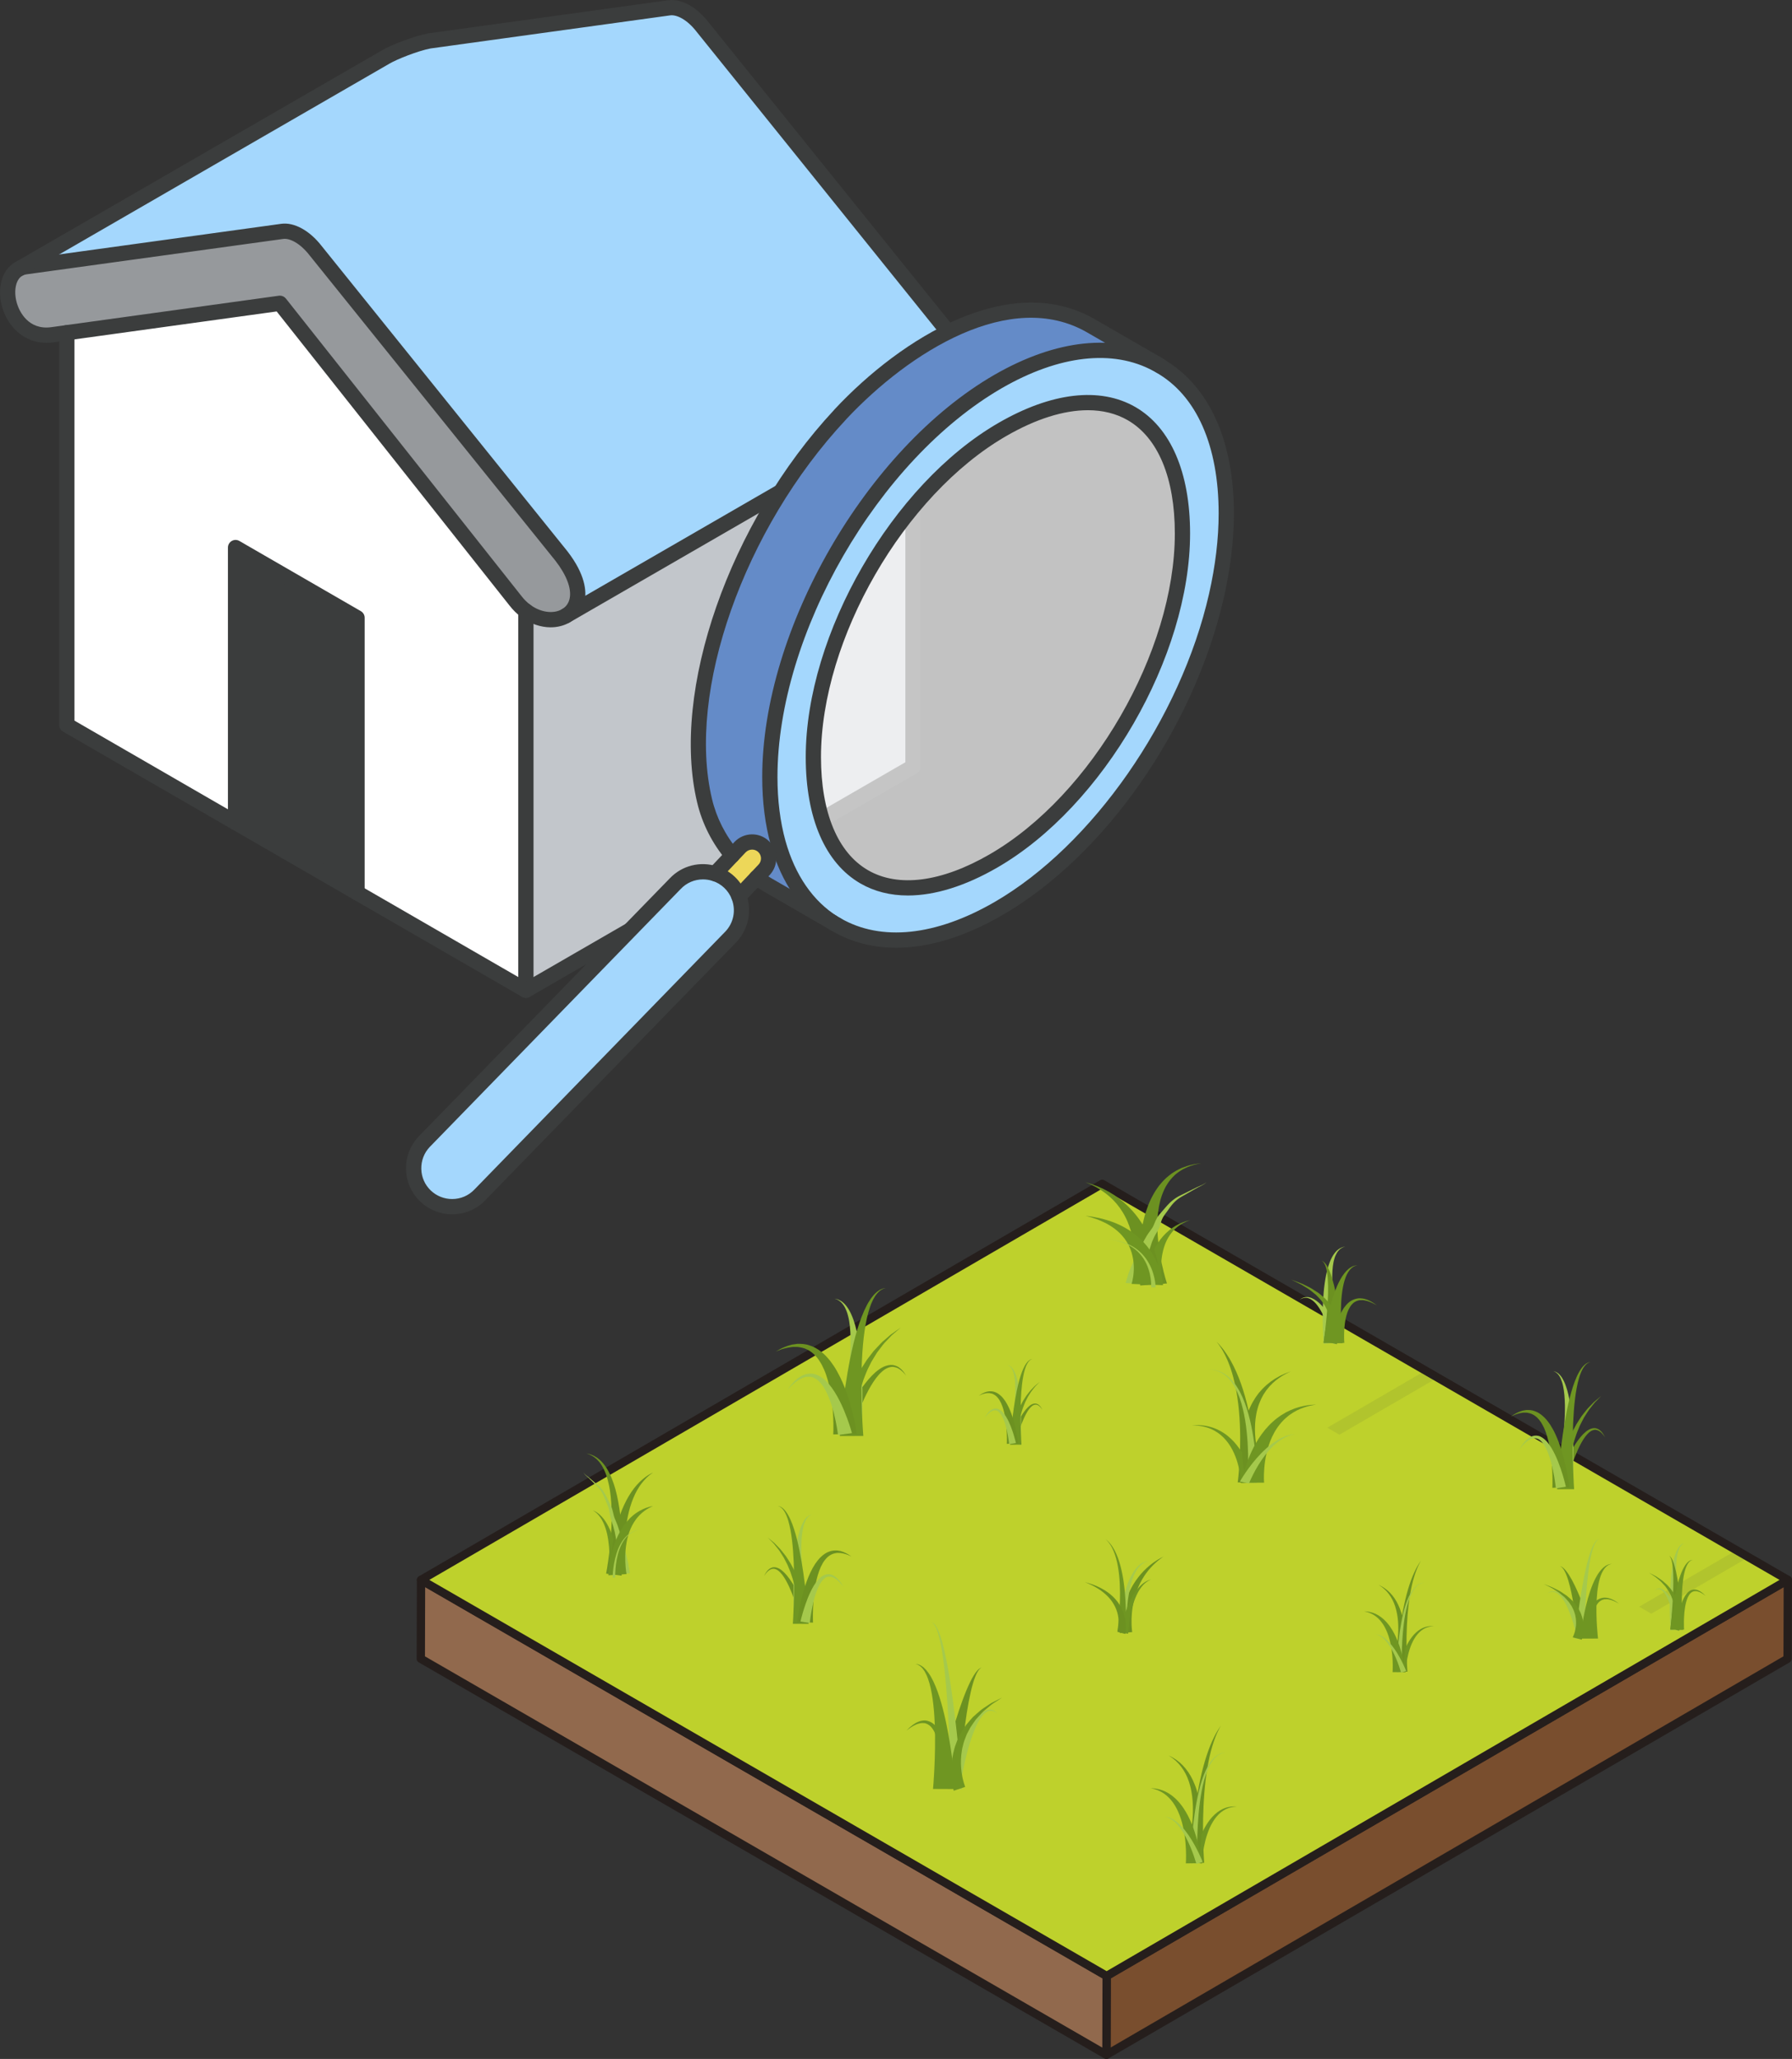 <?xml version="1.0" encoding="UTF-8"?>
<svg id="_レイヤー_2" data-name="レイヤー 2" xmlns="http://www.w3.org/2000/svg" width="173.242" height="198.947" viewBox="0 0 173.242 198.947">
  <rect x="0" y="0" width="173.242" height="198.947" fill="#333333" stroke="none"/>
  <g id="_レイヤー_1-2" data-name="レイヤー 1">
    <g>
      <g>
        <g>
          <path d="M91.708,32.136c2.253,2.914,1.787,4.972.401,5.768l-37.416,21.604c1.38-.796,1.846-2.855-.407-5.768l-23.774-29.519c-.991-1.28-2.241-1.999-3.226-1.864l-24.83,3.421c-.218.029-.413.094-.59.183L37.288,5.507c.79-.466,2.896-1.303,4.241-1.557l23.173-3.197c.991-.136,2.241.584,3.226,1.864l23.78,29.519Z" style="fill: #a4d7fd;"/>
          <path d="M88.263,40.127v33.954l-37.422,21.604v-36.643c1.298.955,2.825,1.056,3.851.466l33.571-19.38Z" style="fill: #c2c6cb;"/>
          <path d="M54.286,53.74c2.253,2.914,1.787,4.972.407,5.768-1.026.59-2.553.488-3.851-.466-.354-.26-.696-.59-1.003-.985l-22.777-28.752-21.993,3.037c-4.146.578-5.479-5.072-3.285-6.334l.083-.047c.177-.088.372-.153.59-.183l24.83-3.421c.985-.136,2.235.584,3.226,1.864l23.774,29.519Z" style="fill: #96999c;"/>
          <path d="M50.841,59.042v36.643l-16.325-9.427v-26.567l-11.743-6.783v26.567l-16.313-9.422v-37.905l20.601-2.843,22.777,28.752c.307.395.649.725,1.003.985Z" style="fill: #fff;"/>
          <polygon points="34.516 59.691 34.516 86.258 22.774 79.475 22.774 52.908 34.516 59.691" style="fill: #3b3d3d;"/>
        </g>
        <g>
          <path d="M22.773,80.213c-.125,0-.252-.032-.368-.099l-16.314-9.422c-.228-.132-.369-.375-.369-.638v-37.905c0-.407.33-.737.737-.737.407,0,.737.33.737.737v37.48l15.945,9.21c.353.204.473.655.27,1.007-.136.236-.384.369-.639.369Z" style="fill: #3b3d3d;"/>
          <path d="M34.516,86.995c-.125,0-.252-.032-.368-.099l-11.743-6.783c-.353-.204-.473-.655-.27-1.007.204-.353.655-.474,1.007-.27l11.743,6.783c.353.204.473.655.27,1.007-.137.236-.384.369-.639.369Z" style="fill: #3b3d3d;"/>
          <path d="M50.842,96.422c-.127,0-.255-.033-.369-.099l-16.325-9.427c-.353-.204-.473-.655-.27-1.007.203-.353.655-.473,1.007-.27l15.219,8.789v-35.366c0-.407.33-.737.737-.737.407,0,.737.33.737.737v36.643c0,.264-.141.507-.369.638-.114.066-.241.099-.368.099Z" style="fill: #3b3d3d;"/>
          <path d="M53.241,60.616c-.952,0-1.956-.333-2.836-.98-.423-.311-.809-.69-1.148-1.127l-22.511-28.416-21.576,2.98c-2.679.373-4.303-1.455-4.879-3.135-.651-1.898-.178-3.82,1.125-4.569.014-.008.029-.016.043-.023.025-.016.051-.031.078-.045.26-.13.537-.215.82-.254l24.828-3.421c1.253-.173,2.752.648,3.91,2.143l23.766,29.507c1.722,2.227,1.854,3.847,1.663,4.816-.174.881-.693,1.611-1.462,2.053-.547.315-1.172.469-1.82.469ZM27.061,28.568c.223,0,.437.102.578.279l22.778,28.752c.26.335.548.619.861.849.992.729,2.216.899,3.046.421.4-.23.66-.597.751-1.062.187-.945-.301-2.23-1.373-3.617l-23.765-29.507c-.944-1.219-1.959-1.68-2.552-1.596l-24.83,3.421c-.127.017-.246.055-.363.113h0c-.013.008-.028.018-.041.025-.67.385-.875,1.621-.466,2.813.2.585,1.027,2.467,3.282,2.153l21.994-3.038c.034-.005.067-.007.101-.007Z" style="fill: #3b3d3d;"/>
          <path d="M34.516,86.995c-.407,0-.737-.33-.737-.737v-26.142l-10.268-5.931v25.29c0,.407-.33.737-.738.737-.407,0-.737-.33-.737-.737v-26.567c0-.264.141-.507.369-.638.228-.132.509-.132.737,0l11.743,6.783c.228.132.369.375.369.638v26.567c0,.407-.33.737-.738.737Z" style="fill: #3b3d3d;"/>
          <path d="M50.842,96.422c-.255,0-.502-.132-.639-.369-.204-.353-.083-.803.27-1.007l37.053-21.391v-33.528c0-.407.33-.737.737-.737.407,0,.737.33.737.737v33.954c0,.264-.141.507-.369.638l-37.422,21.604c-.116.067-.243.099-.368.099Z" style="fill: #3b3d3d;"/>
          <path d="M54.693,60.245c-.255,0-.502-.132-.639-.369-.204-.352-.082-.804.27-1.007l37.415-21.604c.403-.232.665-.6.757-1.064.187-.944-.3-2.228-1.373-3.614L67.353,3.08c-.938-1.22-1.954-1.676-2.552-1.596l-23.172,3.197c-1.234.234-3.268,1.05-3.967,1.462L2.151,26.647c-.352.204-.803.082-1.007-.27-.204-.352-.082-.804.27-1.007L36.919,4.869c.9-.531,3.1-1.384,4.472-1.643L64.6.023c1.263-.174,2.761.649,3.911,2.145l23.77,29.506c1.722,2.227,1.853,3.846,1.661,4.814-.175.882-.696,1.612-1.467,2.055l-37.415,21.603c-.116.067-.242.099-.368.099Z" style="fill: #3b3d3d;"/>
        </g>
      </g>
      <g>
        <g>
          <path d="M112.111,35.34c3.98,2.31,6.44,7.248,6.44,14.262,0,2.573-.335,5.243-.946,7.936-2.741,12.053-11.162,24.532-21.12,30.277-6.099,3.519-11.611,3.854-15.597,1.544l-.311-.18c-2.496-1.556-4.357-4.177-5.35-7.726-.521-1.873-.802-4.004-.802-6.374,0-14.064,9.881-31.175,22.06-38.213,5.973-3.441,11.389-3.83,15.363-1.676l.012-.018.263.15-.012.018ZM96.036,83.194c10.096-5.823,18.278-19.995,18.278-31.648,0-11.652-7.319-15.878-17.41-10.049-10.09,5.823-18.272,19.995-18.272,31.648s7.314,15.878,17.404,10.049Z" style="fill: #a4d7fd;"/>
          <path d="M105.474,31.485l6.386,3.687-.012.018c-3.974-2.155-9.39-1.766-15.363,1.676-12.179,7.038-22.06,24.149-22.06,38.213,0,2.37.281,4.501.802,6.374.993,3.549,2.855,6.17,5.35,7.726l-6.356-3.669c-.377-.215-.736-.449-1.083-.7l.73-.766c.604-.64.581-1.652-.06-2.256-.64-.604-1.646-.575-2.256.06l-.76.802c-1.281-1.508-2.208-3.31-2.675-5.273-2.603-10.88,3.357-26.89,13.113-37.321v-.006c6.212-6.643,16.434-13.077,24.245-8.564Z" style="fill: #648bc8;"/>
          <g style="opacity: .7;">
            <path d="M114.314,51.547c0,11.653-8.181,25.825-18.278,31.648-10.09,5.829-17.404,1.604-17.404-10.049s8.181-25.825,18.272-31.648c10.09-5.829,17.41-1.604,17.41,10.049Z" style="fill: #fff;"/>
          </g>
          <path d="M73.808,81.788c.64.604.664,1.616.06,2.256l-2.436,2.568c-.192-.503-.498-.968-.91-1.359-.414-.393-.892-.67-1.4-.832v-.006l2.43-2.567c.61-.634,1.616-.664,2.256-.06Z" style="fill: #edd759;"/>
          <path d="M71.432,86.612c.498,1.294.251,2.819-.766,3.902l-24.257,24.921c-.73.772-1.712,1.161-2.699,1.161-.922,0-1.837-.335-2.561-1.017-1.49-1.412-1.55-3.77-.138-5.261l24.257-24.921c1.023-1.083,2.529-1.405,3.854-.976.508.164.986.439,1.4.832.411.391.716.856.91,1.359Z" style="fill: #a4d7fd;"/>
        </g>
        <g>
          <path d="M86.628,91.576c-2.228,0-4.288-.524-6.109-1.579-.352-.204-.473-.655-.269-1.008.205-.352.655-.472,1.007-.268,3.918,2.27,9.196,1.723,14.859-1.544,9.483-5.471,18.024-17.726,20.77-29.802.615-2.713.927-5.329.927-7.772,0-6.513-2.124-11.409-6.072-13.624-.065-.036-.125-.079-.175-.128-.291-.285-.297-.751-.013-1.043.248-.255.637-.289.925-.106h0c4.389,2.548,6.809,7.841,6.809,14.901,0,2.553-.324,5.278-.964,8.099-2.875,12.644-11.504,25.003-21.471,30.753-3.595,2.075-7.076,3.123-10.225,3.123Z" style="fill: #3b3d3d;"/>
          <path d="M80.577,89.917c-.133,0-.268-.036-.39-.112-2.685-1.674-4.646-4.494-5.67-8.153-.551-1.98-.829-4.191-.829-6.573,0-14.276,10.061-31.705,22.429-38.852,6.001-3.457,11.713-4.056,16.083-1.685.358.194.491.641.297.999-.194.358-.641.491-1.0.297-3.904-2.117-9.105-1.525-14.644,1.666-11.96,6.912-21.691,23.767-21.691,37.574,0,2.248.261,4.326.775,6.176.923,3.298,2.663,5.822,5.03,7.299.345.215.451.67.235,1.016-.14.224-.38.347-.626.347Z" style="fill: #3b3d3d;"/>
          <path d="M70.792,83.387c-.209,0-.416-.088-.562-.26-1.366-1.609-2.345-3.538-2.831-5.579-2.579-10.778,3.113-27.078,13.243-37.944.015-.02.031-.039.048-.058,6.507-6.957,16.997-13.409,25.152-8.699l6.649,3.836c.353.203.474.654.27,1.007-.204.353-.654.473-1.007.27l-6.649-3.836c-7.387-4.269-17.151,1.835-23.29,8.378-.015.02-.031.039-.047.057-9.852,10.535-15.412,26.289-12.934,36.646.432,1.817,1.303,3.534,2.52,4.967.264.31.226.776-.085,1.039-.139.118-.308.175-.477.175Z" style="fill: #3b3d3d;"/>
          <path d="M80.888,90.096c-.125,0-.253-.032-.369-.099l-6.666-3.848c-.39-.223-.767-.466-1.147-.741-.33-.239-.404-.7-.165-1.03.239-.33.699-.404,1.03-.165.337.244.67.459,1.017.657l6.671,3.85c.353.204.473.654.269,1.007-.137.236-.384.369-.639.369Z" style="fill: #3b3d3d;"/>
          <path d="M87.769,86.527c-1.694,0-3.24-.385-4.586-1.162-3.41-1.968-5.288-6.308-5.288-12.219,0-11.871,8.362-26.355,18.64-32.286,5.117-2.956,9.814-3.5,13.226-1.531,3.411,1.969,5.29,6.308,5.29,12.218,0,11.873-8.365,26.357-18.647,32.287-3.096,1.789-6.039,2.694-8.635,2.694ZM105.163,39.637c-2.33,0-5.021.841-7.891,2.499-9.872,5.697-17.903,19.608-17.903,31.009,0,5.363,1.616,9.248,4.551,10.942,2.935,1.694,7.106,1.149,11.747-1.532,9.876-5.696,17.91-19.606,17.91-31.009,0-5.361-1.617-9.247-4.552-10.942-1.121-.647-2.422-.968-3.861-.968Z" style="fill: #3b3d3d;"/>
          <path d="M43.711,117.333c-1.144,0-2.234-.433-3.067-1.218-.865-.82-1.358-1.927-1.389-3.119-.031-1.19.403-2.322,1.222-3.186l24.264-24.928c1.182-1.251,2.952-1.701,4.609-1.162.633.205,1.199.541,1.681.998.485.46.851,1.008,1.09,1.628.613,1.592.253,3.426-.917,4.672l-24.266,24.931c-.841.89-1.99,1.384-3.227,1.384ZM67.954,84.972c-.803,0-1.578.325-2.15.93l-24.264,24.929c-.541.571-.831,1.329-.811,2.126.02.797.35,1.538.927,2.085.557.525,1.288.815,2.054.815.828,0,1.596-.33,2.163-.93l24.264-24.929c.788-.839,1.023-2.039.606-3.123-.16-.415-.405-.781-.729-1.089-.321-.305-.698-.529-1.12-.665-.312-.101-.629-.15-.941-.15Z" style="fill: #3b3d3d;"/>
          <path d="M71.432,87.349c-.182,0-.365-.067-.507-.202-.295-.28-.308-.747-.027-1.042l2.436-2.567c.325-.344.312-.889-.031-1.213-.342-.323-.889-.307-1.219.035l-2.426,2.563c-.28.296-.747.308-1.042.028-.296-.28-.308-.746-.028-1.042l2.43-2.567c.892-.927,2.37-.965,3.298-.089.934.882.974,2.362.09,3.299l-2.437,2.569c-.145.153-.34.23-.535.23Z" style="fill: #3b3d3d;"/>
        </g>
      </g>
      <g>
        <polygon points="172.84 152.658 172.818 160.274 106.964 198.545 106.986 190.928 172.84 152.658" style="fill: #794e2e; stroke: #251e1c; stroke-linecap: round; stroke-linejoin: round; stroke-width: .804px;"/>
        <polygon points="106.986 190.928 106.964 198.545 40.681 160.276 40.703 152.659 106.986 190.928" style="fill: #91694d; stroke: #251e1c; stroke-linecap: round; stroke-linejoin: round; stroke-width: .804px;"/>
        <polygon points="172.84 152.658 106.986 190.928 40.703 152.659 106.558 114.389 172.84 152.658" style="fill: #bed12c; stroke: #251e1c; stroke-linecap: round; stroke-linejoin: round; stroke-width: .804px;"/>
        <g>
          <polygon points="169.039 150.463 167.866 149.786 158.466 155.249 159.639 155.926 169.039 150.463" style="fill: #212a3d; opacity: .08;"/>
          <polygon points="138.985 133.111 137.812 132.434 128.319 137.951 129.491 138.628 138.985 133.111" style="fill: #212a3d; opacity: .08;"/>
        </g>
        <g>
          <path d="M128.891,129.873s-.021-.085-.057-.234c-.039-.15-.097-.365-.175-.621-.156-.514-.386-1.197-.7-1.858-.158-.33-.336-.654-.542-.941-.203-.288-.444-.536-.715-.689-.137-.07-.282-.123-.419-.125-.069-.008-.133-.001-.193.009-.062.005-.112.023-.159.039-.099.025-.161.067-.208.09-.046.024-.072.036-.072.036,0,0,.022-.015.063-.044.044-.027.098-.076.195-.114.046-.021.096-.047.161-.059.063-.017.133-.034.214-.033.159-.014.338.027.509.092.339.139.649.382.921.66.274.279.524.594.752.916.454.645.825,1.315,1.086,1.823.261.507.412.857.412.857l-1.072.195Z" style="fill: #a5c94c;"/>
          <path d="M127.966,129.845s-.011-.156-.031-.428c-.016-.27-.035-.654-.05-1.116-.026-.922-.028-2.152.078-3.382.054-.615.133-1.229.255-1.801.063-.286.132-.562.216-.821.085-.259.176-.503.29-.721.105-.22.235-.414.371-.576.136-.164.293-.287.437-.374.153-.078.28-.131.379-.142.094-.019.144-.028.144-.028,0,0-.047.015-.137.042-.092.02-.206.086-.334.172-.119.095-.241.224-.339.389-.098.165-.186.358-.245.577-.069.217-.111.458-.144.713-.034.255-.049.527-.057.807-.013.561.023,1.162.085,1.761.123,1.199.352,2.392.548,3.283.098.445.188.815.253,1.073.068.255.105.4.105.4l-1.824.174Z" style="fill: #a5c94c;"/>
          <path d="M127.959,129.741s.075-.496.163-1.248c.088-.752.19-1.758.241-2.764.051-1.006.051-2.014-.066-2.76-.03-.186-.065-.357-.11-.504-.044-.148-.095-.276-.154-.374-.055-.102-.124-.172-.176-.215-.06-.04-.091-.061-.091-.061,0,0,.036.017.105.05.063.037.152.101.232.199.085.094.167.219.247.365.081.146.156.314.229.5.293.742.524,1.756.704,2.77.179,1.015.308,2.033.392,2.798.084.765.123,1.28.123,1.28l-1.839-.034Z" style="fill: #6c9121;"/>
          <path d="M127.959,129.762s.015-.129.042-.355c.029-.224.073-.54.136-.92.125-.759.321-1.767.61-2.764.146-.499.316-.994.515-1.452.099-.228.204-.448.32-.651.112-.206.237-.394.367-.563.128-.169.271-.315.409-.435.073-.059.149-.109.215-.157.076-.04.146-.075.209-.108.14-.049.249-.084.332-.088.079-.01.121-.016.121-.016,0,0-.04.01-.116.03-.078.013-.175.061-.292.121-.051.038-.108.079-.169.125-.051.053-.109.106-.163.168-.102.128-.202.277-.285.449-.084.172-.16.362-.22.569-.065.204-.114.424-.158.652-.088.457-.142.95-.17,1.443-.056.988-.02,1.979.028,2.72.025.371.052.679.074.893.024.212.037.333.037.333l-1.84.006Z" style="fill: #6f9622;"/>
          <path d="M128.857,129.756s.012-.1.033-.276c.024-.173.063-.418.122-.71.126-.583.317-1.365.733-2.11.103-.186.23-.367.374-.539.154-.169.321-.331.54-.455.218-.123.476-.2.729-.217.25-0.0.481.031.666.099.193.054.341.139.476.204.125.076.24.135.321.196.164.117.259.185.259.185,0,0-.105-.057-.289-.158-.088-.053-.213-.099-.345-.161-.141-.05-.296-.116-.479-.147-.177-.046-.38-.049-.576-.031-.195.034-.376.11-.53.222-.304.234-.492.581-.622.934-.257.714-.308,1.474-.326,2.035-.007.282-.002.517.005.68.01.161.015.253.015.253l-1.104-.006Z" style="fill: #6f9622;"/>
          <path d="M128.192,129.63s.013-.025.037-.072c.021-.039.05-.103.086-.194.039-.087.07-.199.115-.327.029-.129.079-.274.097-.435.034-.161.045-.337.055-.524.006-.187-.008-.384-.031-.588-.04-.202-.066-.415-.151-.621-.039-.103-.062-.213-.116-.315l-.158-.308c-.047-.106-.116-.204-.189-.301-.07-.098-.14-.196-.21-.293-.157-.186-.339-.358-.501-.533-.188-.159-.382-.307-.561-.451-.18-.144-.389-.25-.563-.365-.178-.111-.34-.217-.505-.287-.159-.077-.298-.144-.412-.199-.23-.112-.362-.175-.362-.175,0,0,.14.053.385.145.123.046.272.102.443.166.178.058.356.15.553.248.193.102.424.194.631.326.206.133.429.27.651.421.197.167.415.334.613.519.09.098.181.196.272.295.094.099.185.198.253.308l.223.323c.076.107.119.224.18.335.126.222.193.453.269.675.061.223.109.444.134.652.022.21.037.409.027.593.004.185-.025.353-.037.504-.027.149-.046.28-.075.388-.026.106-.052.195-.075.259-.02.057-.03.087-.03.087l-1.047-.256Z" style="fill: #6f9622;"/>
        </g>
        <g>
          <path d="M155.173,138.889s-.06-.113-.171-.307c-.071-.087-.137-.213-.262-.317-.108-.12-.278-.214-.483-.264-.213-.033-.445.026-.654.138-.209.114-.392.277-.57.453-.346.36-.645.793-.918,1.236-.543.891-.976,1.835-1.284,2.548-.154.357-.275.659-.358.87-.082.215-.129.339-.129.339l.944.282s.03-.12.082-.33c.055-.212.136-.516.243-.878.213-.723.522-1.686.937-2.598.209-.453.443-.897.72-1.264.141-.178.289-.345.454-.463.165-.114.343-.183.516-.18.168.023.329.081.443.181.127.083.204.194.284.271.134.178.207.284.207.284Z" style="fill: #6c9121;"/>
          <path d="M152.033,143.895s.01-.189.027-.519c.015-.328.032-.796.044-1.356.024-1.121.025-2.615-.07-4.108-.048-.747-.119-1.493-.228-2.188-.056-.347-.117-.681-.193-.997-.075-.315-.156-.61-.258-.876-.094-.267-.21-.503-.332-.7-.121-.198-.261-.348-.389-.454-.136-.094-.25-.159-.338-.173-.084-.022-.128-.034-.128-.034,0,0,.042.018.122.052.082.024.184.104.297.208.107.116.216.272.303.473.087.2.166.435.219.701.061.263.098.556.128.865.03.31.044.639.051.98.012.682-.021,1.411-.075,2.139-.11,1.456-.315,2.906-.489,3.987-.088.541-.168.99-.226,1.302-.06.31-.094.487-.094.487l1.629.211Z" style="fill: #a5c94c;"/>
          <path d="M152.177,143.89s-.012-.198-.033-.544c-.019-.349-.043-.849-.063-1.449-.04-1.201-.064-2.805.004-4.405.034-.8.09-1.598.182-2.341.091-.743.217-1.431.388-2.001.041-.144.085-.279.137-.404.045-.129.099-.244.153-.351.105-.217.228-.388.348-.512.053-.071.124-.104.176-.147.052-.045.105-.066.15-.081.088-.034.135-.052.135-.052,0,0-.049.012-.141.035-.047.009-.106.024-.164.064-.058.037-.14.065-.202.13-.142.113-.294.277-.431.487-.071.105-.144.218-.206.344-.07.123-.134.257-.195.398-.251.565-.469,1.251-.658,1.995-.189.744-.349,1.546-.487,2.351-.275,1.609-.458,3.23-.572,4.449-.057.609-.098,1.118-.124,1.475-.024.36-.038.566-.038.566l1.642-.006Z" style="fill: #6f9622;"/>
          <path d="M151.711,143.767s-.004-.037-.009-.106c-.005-.064-.012-.162-.017-.293-.012-.259-.015-.635.005-1.086.02-.452.07-.979.158-1.54.043-.28.107-.567.167-.86.081-.286.14-.587.241-.873.096-.287.185-.58.309-.853.058-.139.115-.276.172-.412.062-.133.133-.26.197-.388.066-.127.131-.253.195-.376.074-.116.146-.23.217-.341.141-.222.272-.436.423-.611.144-.18.276-.347.393-.494.132-.134.247-.251.342-.347.191-.194.3-.305.3-.305,0,0-.119.099-.328.274-.105.087-.233.193-.379.315-.133.136-.282.29-.446.458-.171.163-.325.366-.492.578-.083.106-.169.216-.257.327-.077.119-.157.241-.237.364-.079.125-.165.249-.243.38-.073.134-.146.27-.219.407-.157.271-.278.563-.408.852-.136.288-.227.591-.341.883-.092.297-.189.591-.263.88-.151.577-.259,1.125-.327,1.6-.07.475-.105.874-.121,1.158-.009.14-.013.256-.015.337-.001.076-.002.116-.002.116l.985-.044Z" style="fill: #6f9622;"/>
          <path d="M151.716,143.701s-.005-.044-.015-.126c-.011-.078-.027-.194-.047-.341-.044-.291-.111-.703-.211-1.193-.204-.976-.518-2.28-1.097-3.509-.141-.307-.312-.605-.493-.889-.196-.278-.395-.549-.645-.769-.242-.222-.513-.409-.805-.51-.284-.119-.579-.13-.835-.123-.128.017-.248.04-.361.059-.108.036-.211.071-.308.103-.187.075-.34.162-.466.227-.237.156-.372.246-.372.246,0,0,.146-.066.403-.183.133-.044.293-.104.479-.145.094-.015.193-.032.298-.05.105-.001.214-.001.329-.002.224.032.462.079.676.213.219.117.414.304.585.52.176.211.31.475.441.74.118.276.227.559.31.857.344,1.185.445,2.449.488,3.385.02.47.021.861.018,1.133-.007.266-.011.418-.011.418l1.641-.064Z" style="fill: #6c9121;"/>
          <path d="M151.382,143.654s-.03-.123-.083-.339c-.055-.214-.137-.515-.247-.873-.226-.713-.546-1.666-1.071-2.543-.266-.43-.591-.867-1.07-1.092-.238-.113-.516-.116-.736-.047-.228.063-.397.196-.541.318-.077.056-.132.129-.192.19-.059.062-.114.121-.157.183-.089.122-.173.221-.226.315-.113.182-.178.286-.178.286,0,0,.077-.094.212-.26.063-.085.159-.174.26-.28.049-.055.109-.105.173-.157.064-.05.124-.113.202-.156.146-.095.314-.194.5-.217.183-.03.374-.004.543.102.339.213.586.623.776,1.045.377.858.571,1.806.698,2.508.062.353.103.649.13.855.023.204.036.321.036.321l.973-.16Z" style="fill: #a5c94c;"/>
        </g>
        <g>
          <path d="M108.275,157.8s-0-.04-.001-.115c0-.072.003-.172.009-.299.013-.253.044-.61.113-1.031.067-.421.176-.905.337-1.409.08-.252.173-.509.281-.764.106-.256.228-.509.362-.756.064-.125.14-.243.209-.363.074-.119.15-.234.227-.348.158-.225.323-.438.494-.635.17-.196.347-.375.519-.537.089-.078.175-.155.258-.229.087-.068.171-.135.251-.199.079-.066.163-.117.238-.172.077-.052.146-.107.219-.149.142-.086.262-.166.367-.22.209-.112.328-.175.328-.175,0,0-.109.079-.3.217-.096.068-.203.164-.33.266-.065.05-.125.113-.193.174-.066.064-.14.124-.207.199-.069.072-.141.147-.216.225-.069.082-.141.166-.216.252-.143.177-.286.369-.42.576-.135.206-.26.427-.378.655-.056.116-.112.233-.165.351-.048.121-.103.238-.146.361-.092.243-.17.491-.236.737-.066.246-.118.491-.159.73-.082.477-.119.927-.127,1.311-.01.384.007.702.026.92.009.109.019.193.026.247.004.029.007.046.009.057.002.015.003.022.003.022l-1.183.103Z" style="fill: #6c9121;"/>
          <path d="M108.114,157.69s.003-.032.006-.092c.005-.058.012-.144.02-.253.019-.217.05-.524.097-.891.047-.367.111-.795.198-1.25.044-.227.092-.462.148-.699.055-.237.116-.477.186-.714.067-.237.146-.473.228-.702.045-.114.089-.227.132-.338.05-.109.093-.219.146-.324.053-.104.1-.208.159-.304.054-.098.11-.193.171-.281.116-.18.247-.337.377-.471.062-.069.137-.123.199-.18.066-.054.137-.095.199-.137.133-.074.252-.13.357-.155.102-.037.187-.039.244-.048.056-.007.087-.011.087-.011,0,0-.03.006-.086.019-.055.015-.138.025-.234.072-.1.034-.21.101-.328.183-.055.048-.118.092-.175.15-.054.061-.118.116-.171.189-.11.14-.218.3-.311.482-.049.089-.093.185-.136.284-.046.097-.081.202-.122.306-.076.21-.142.432-.201.66-.056.228-.109.462-.15.698-.043.236-.079.472-.109.707-.031.234-.054.465-.074.69-.039.448-.059.868-.069,1.228-.009.359-.009.659-.006.868.003.104.004.186.005.241.002.055.003.084.003.084l-.792-.009Z" style="fill: #a5c94c;"/>
          <path d="M108.281,157.772s.004-.025.013-.073c.009-.045.022-.112.039-.198.035-.168.087-.407.161-.69.147-.566.378-1.312.71-2.019.081-.177.172-.35.265-.519.095-.167.195-.328.301-.478.106-.15.214-.29.329-.413.055-.063.112-.122.17-.176.028-.027.056-.054.084-.08.029-.024.058-.048.087-.071.028-.023.056-.046.083-.068.029-.02.057-.039.084-.058.055-.037.106-.074.159-.101.052-.028.099-.057.145-.078.047-.02.09-.038.129-.055.076-.035.143-.046.184-.061.043-.013.066-.02.066-.02,0,0-.022.01-.063.028-.04.021-.103.039-.173.084-.035.021-.075.044-.118.069-.042.026-.084.06-.13.094-.047.032-.092.074-.139.116-.024.021-.048.043-.073.065-.023.025-.046.049-.07.075-.024.025-.048.051-.073.078-.023.028-.046.057-.07.086-.049.057-.095.12-.139.186-.093.13-.177.276-.259.43-.081.154-.155.318-.225.487-.067.17-.132.345-.187.523-.226.709-.353,1.448-.422,2.002-.035.277-.055.508-.067.669-.005.08-.009.142-.012.185-.002.041-.003.063-.003.063l-.788-.084Z" style="fill: #6f9622;"/>
          <path d="M108.028,157.614s.005-.035.015-.1c.008-.066.021-.164.037-.288.03-.249.07-.607.106-1.038.07-.861.128-2.018.067-3.17-.015-.288-.036-.576-.067-.858-.029-.282-.07-.558-.117-.824-.024-.133-.053-.262-.078-.39-.032-.126-.063-.249-.093-.369-.037-.118-.068-.235-.106-.345-.041-.108-.075-.216-.118-.316-.044-.098-.082-.195-.127-.283-.046-.087-.09-.17-.131-.247-.048-.074-.093-.144-.134-.208-.041-.065-.089-.116-.127-.166-.075-.103-.151-.169-.198-.218-.048-.049-.074-.075-.074-.075,0,0,.028.023.08.068.051.045.133.105.217.202.042.048.096.096.143.158.047.061.099.128.153.199.049.075.101.156.156.24.053.086.1.181.154.278.052.097.096.204.148.312.048.109.091.225.139.343.041.12.083.243.126.369.037.128.078.258.114.392.07.267.136.546.19.831.057.285.104.577.143.868.163,1.17.203,2.35.206,3.235.001.442-.008.811-.018,1.071-.005.13-.01.232-.013.302-.004.071-.006.109-.006.109l-.788-.083Z" style="fill: #6f9622;"/>
          <path d="M108.021,157.674s.002-.005.005-.014c.002-.005.006-.018.012-.038.011-.039.027-.099.043-.178.033-.158.066-.395.066-.681 0-.286-.036-.623-.137-.971-.054-.173-.115-.352-.201-.524-.081-.175-.184-.343-.295-.508-.116-.161-.24-.318-.378-.46-.068-.072-.136-.143-.21-.207-.072-.066-.143-.132-.218-.19-.146-.123-.299-.228-.444-.329-.15-.093-.29-.185-.428-.257-.068-.037-.134-.073-.196-.107-.064-.031-.125-.06-.182-.087-.113-.056-.214-.103-.298-.136-.168-.071-.264-.112-.264-.112,0,0,.1.029.276.079.089.024.194.058.315.101.06.021.125.043.193.066.066.026.137.055.21.084.148.056.301.132.466.209.161.085.332.175.499.285.086.051.169.112.253.172.086.058.167.126.249.193.165.134.32.288.468.449.143.165.28.339.395.525.12.182.216.377.3.569.164.387.255.775.295,1.112.04.338.035.624.018.826-.008.101-.019.182-.028.239-.005.028-.008.051-.013.07-.003.015-.005.023-.005.023l-.766-.203Z" style="fill: #6c9121;"/>
        </g>
        <g>
          <path d="M115.133,180.032s.006-.218.017-.6c.014-.378.04-.917.085-1.561.088-1.289.262-3.002.558-4.697.076-.423.156-.846.247-1.259.09-.414.186-.819.292-1.208.103-.39.215-.763.332-1.113.116-.351.236-.679.359-.976.059-.15.12-.291.183-.424.062-.133.117-.261.179-.376.06-.116.116-.224.168-.324.057-.098.109-.187.157-.268.09-.164.182-.28.235-.364.056-.083.085-.127.085-.127,0,0-.025.047-.073.135-.045.089-.125.212-.199.383-.039.084-.083.177-.13.279-.042.104-.087.216-.136.336-.05.118-.093.25-.14.386-.05.136-.096.281-.14.433-.094.303-.181.635-.262.99-.041.176-.082.359-.116.546-.039.186-.074.378-.106.574-.068.39-.123.796-.174,1.208-.05.412-.09.833-.125,1.254-.133,1.685-.145,3.377-.112,4.641.015.632.039,1.158.06,1.525.024.364.038.571.038.571l-1.284.04Z" style="fill: #6c9121;"/>
          <path d="M115.346,179.981s.005-.031.014-.089c.01-.055.025-.136.043-.239.04-.204.102-.493.195-.834.092-.341.213-.735.371-1.147.081-.205.168-.416.268-.626.097-.21.21-.419.33-.623.121-.203.252-.4.396-.584.145-.184.296-.357.462-.507.161-.153.336-.28.507-.39.088-.051.176-.097.259-.142.088-.037.173-.072.255-.106.084-.025.165-.049.242-.072.077-.019.153-.029.222-.043.139-.027.263-.022.363-.033.201.009.316.013.316.013,0,0-.114.009-.312.024-.098.022-.218.031-.349.073-.065.021-.136.038-.208.065-.07.03-.144.062-.221.094-.073.041-.148.084-.226.128-.073.051-.15.103-.226.16-.146.121-.293.256-.425.416-.135.155-.257.332-.37.517-.113.185-.214.382-.304.584-.088.203-.17.408-.238.616-.071.206-.128.414-.182.615-.102.403-.173.787-.222,1.116-.049.33-.075.606-.089.797-.006.095-.011.17-.014.22-.002.049-.003.075-.003.075l-.852-.078Z" style="fill: #6f9622;"/>
          <path d="M112.978,169.624s.149.073.407.208c.12.082.282.165.441.294.08.064.168.129.257.205.083.08.172.164.264.251.087.093.172.195.264.298.087.106.168.224.257.342.081.122.159.251.241.383.07.137.149.275.217.421.134.291.26.601.358.924.106.321.183.655.252.992.265,1.348.262,2.727.191,3.75-.034.512-.084.939-.127,1.239-.023.151-.041.27-.054.351-.015.086-.024.132-.024.132l-1.244-.316s.011-.035.031-.1c.02-.071.049-.175.086-.308.072-.269.167-.66.257-1.134.183-.948.342-2.24.247-3.526-.027-.32-.061-.641-.123-.951-.054-.312-.137-.612-.228-.9-.047-.143-.104-.28-.155-.417-.062-.131-.119-.261-.182-.385-.069-.119-.132-.24-.202-.35-.075-.107-.144-.214-.216-.312-.078-.094-.152-.184-.223-.27-.075-.082-.152-.154-.222-.226-.139-.144-.284-.241-.392-.338-.239-.165-.379-.255-.379-.255Z" style="fill: #6c9121;"/>
          <path d="M115.112,180.042s.005-.187.013-.513c.011-.325.032-.788.068-1.343.074-1.108.211-2.586.483-4.045.136-.729.306-1.453.522-2.116.216-.661.479-1.265.798-1.726.159-.23.332-.424.507-.57.175-.146.352-.242.505-.296.153-.057.281-.073.366-.081.086-.003.133-.005.133-.005,0,0-.046.005-.132.013-.085.013-.21.035-.357.1-.147.061-.315.164-.476.315-.162.151-.319.347-.461.58-.286.465-.51,1.069-.688,1.729-.176.662-.304,1.384-.399,2.109-.189,1.452-.245,2.919-.259,4.016-.006.55-.001,1.007.005,1.326.009.318.014.5.014.5l-.642.009Z" style="fill: #a5c94c;"/>
          <path d="M114.641,180.048s.002-.031.006-.089c.003-.063.006-.153.011-.269.007-.236.009-.576-.009-.986-.034-.818-.153-1.917-.486-2.956-.086-.257-.18-.513-.294-.754-.056-.122-.114-.241-.179-.354-.06-.117-.131-.224-.2-.331-.138-.214-.296-.402-.455-.574-.086-.08-.169-.158-.249-.233-.088-.068-.173-.133-.255-.196-.088-.054-.172-.106-.252-.156-.082-.046-.165-.081-.242-.119-.152-.078-.298-.112-.413-.158-.239-.06-.379-.091-.379-.091,0,0,.141.007.393.028.122.026.278.038.447.091.085.026.177.048.271.082.093.038.191.078.293.121.098.053.2.107.305.164.1.066.204.136.31.206.202.156.409.334.598.541.094.104.191.209.278.325.092.112.176.231.259.352.167.243.316.502.455.766.547,1.063.867,2.215,1.05,3.084.093.436.151.804.187,1.064.016.132.029.236.038.307.007.075.011.116.011.116l-1.497.021Z" style="fill: #6f9622;"/>
          <path d="M112.621,175.533s.023.003.065.009c.042.008.105.008.182.032.079.017.172.047.276.09.103.044.217.101.335.175.118.074.239.163.361.265.122.103.243.219.364.344.239.252.468.544.679.848.422.608.768,1.263,1.008,1.762.12.25.214.462.278.612.063.153.099.241.099.241l-.61.199s-.024-.084-.066-.23c-.045-.148-.112-.361-.201-.613-.178-.505-.441-1.174-.782-1.801-.169-.314-.358-.619-.56-.885-.102-.133-.205-.257-.311-.368-.106-.11-.212-.209-.318-.291-.105-.084-.208-.15-.303-.204-.096-.052-.183-.092-.257-.117-.073-.032-.136-.039-.176-.052-.041-.01-.064-.015-.064-.015Z" style="fill: #a5c94c;"/>
        </g>
        <g>
          <path d="M135.026,161.561s.005-.177.014-.486c.011-.306.033-.742.069-1.263.071-1.043.212-2.43.452-3.802.062-.342.127-.685.2-1.019.073-.335.15-.663.236-.978.083-.316.174-.618.268-.901.094-.284.191-.549.291-.79.048-.121.097-.236.148-.343.05-.108.095-.211.145-.304.048-.094.094-.181.136-.262.046-.079.088-.152.127-.217.073-.132.148-.227.19-.295.045-.067.069-.103.069-.103,0,0-.021.038-.059.109-.036.072-.101.171-.161.309-.032.068-.067.144-.105.226-.034.084-.071.174-.11.272-.041.096-.075.202-.114.312-.04.11-.078.227-.114.35-.076.245-.147.514-.212.801-.033.143-.066.291-.094.442-.031.151-.059.306-.085.464-.055.316-.1.644-.141.978-.04.334-.073.675-.101,1.014-.108,1.364-.117,2.733-.091,3.757.012.512.032.937.049,1.234.02.294.031.462.031.462l-1.039.033Z" style="fill: #6c9121;"/>
          <path d="M135.198,161.52s.004-.025.011-.072c.008-.045.02-.11.035-.194.033-.165.083-.399.157-.675.074-.276.173-.595.3-.929.066-.166.136-.337.217-.507.078-.17.17-.339.267-.504.098-.165.204-.324.321-.473.117-.148.24-.289.374-.41.131-.124.272-.226.41-.316.071-.041.142-.079.209-.115.071-.03.14-.058.206-.086.068-.02.134-.04.196-.058.063-.015.124-.023.18-.035.112-.022.213-.018.294-.026.162.007.255.01.255.01,0,0-.092.007-.253.019-.079.018-.176.025-.283.059-.053.017-.11.031-.168.053-.056.024-.116.05-.179.076-.059.033-.12.068-.183.103-.059.042-.121.084-.182.13-.118.098-.237.208-.344.337-.11.126-.208.268-.299.418-.092.15-.173.309-.246.472-.071.164-.138.33-.192.499-.057.167-.104.335-.147.498-.083.326-.14.637-.179.903-.039.267-.06.49-.072.645-.005.077-.009.137-.012.178-.002.04-.003.061-.003.061l-.689-.064Z" style="fill: #6f9622;"/>
          <path d="M133.281,153.137s.121.059.329.168c.097.066.228.134.357.238.065.052.136.105.208.166.067.065.139.133.214.203.07.075.139.158.214.241.071.086.136.181.207.277.066.099.128.203.195.31.057.111.12.223.175.341.108.236.211.486.29.748.086.26.148.53.204.802.214,1.091.212,2.207.155,3.035-.028.415-.068.76-.103,1.002-.019.123-.034.218-.044.284-.012.07-.019.107-.019.107l-1.007-.256s.008-.028.025-.081c.016-.058.039-.142.07-.249.058-.217.135-.534.208-.918.148-.767.277-1.813.2-2.854-.022-.259-.049-.519-.1-.77-.044-.253-.111-.495-.185-.728-.038-.116-.084-.227-.125-.337-.05-.106-.096-.211-.147-.312-.056-.096-.107-.195-.164-.284-.06-.086-.116-.173-.175-.253-.063-.076-.123-.149-.181-.219-.06-.067-.123-.125-.18-.183-.113-.116-.23-.195-.318-.273-.194-.133-.307-.206-.307-.206Z" style="fill: #6c9121;"/>
          <path d="M135.009,161.569s.004-.151.011-.415c.009-.263.025-.638.055-1.087.06-.897.171-2.093.391-3.274.11-.59.248-1.176.422-1.712.175-.536.388-1.024.646-1.397.129-.187.268-.344.41-.461.141-.118.285-.196.408-.239.124-.046.227-.059.297-.066.07-.003.107-.004.107-.004,0,0-.037.004-.107.01-.069.01-.17.029-.289.081-.119.05-.255.132-.385.255-.131.122-.258.281-.374.469-.231.377-.413.865-.556,1.4-.142.536-.247,1.12-.323,1.706-.153,1.175-.198,2.362-.209,3.25-.005.445-.001.815.004,1.073.008.258.012.405.012.405l-.519.007Z" style="fill: #a5c94c;"/>
          <path d="M134.627,161.574s.002-.025.005-.072c.002-.051.005-.124.009-.218.005-.191.007-.466-.007-.798-.028-.662-.124-1.552-.394-2.392-.069-.208-.146-.415-.238-.61-.045-.099-.092-.195-.145-.286-.049-.095-.106-.182-.162-.268-.112-.173-.239-.325-.368-.465-.069-.065-.137-.128-.202-.189-.071-.055-.14-.108-.206-.159-.071-.044-.139-.086-.204-.126-.066-.038-.134-.066-.196-.097-.123-.063-.241-.09-.335-.128-.193-.049-.307-.074-.307-.074,0,0,.114.006.318.023.099.021.225.031.361.074.068.021.144.039.219.066.075.031.155.064.237.098.079.043.162.086.247.133.081.054.165.11.251.167.163.126.331.27.484.438.076.084.155.169.225.263.075.09.143.187.21.285.136.196.256.406.368.62.443.861.701,1.793.85,2.496.075.353.122.651.151.861.013.107.024.191.031.248.006.061.009.093.009.093l-1.212.017Z" style="fill: #6f9622;"/>
          <path d="M132.992,157.92s.018.002.052.007c.034.006.085.006.147.026.064.014.139.038.224.073.083.036.176.082.271.142.095.059.194.132.293.215.098.083.197.177.294.278.193.205.378.441.549.687.342.492.621,1.022.816,1.426.097.202.173.374.225.495.051.124.08.195.08.195l-.494.161s-.019-.068-.053-.187c-.036-.12-.09-.292-.163-.497-.144-.409-.357-.95-.633-1.458-.137-.255-.29-.501-.453-.716-.083-.107-.166-.208-.252-.298-.086-.089-.171-.169-.257-.236-.085-.068-.168-.121-.245-.165-.078-.043-.148-.075-.208-.095-.059-.026-.11-.032-.143-.042-.034-.008-.051-.013-.051-.013Z" style="fill: #a5c94c;"/>
        </g>
        <g>
          <path d="M58.596,152.053s.034-.191.093-.525c.056-.338.13-.826.202-1.414.145-1.175.281-2.756.229-4.332-.011-.395-.04-.787-.078-1.172-.021-.192-.047-.382-.072-.57-.034-.186-.06-.372-.1-.551-.078-.358-.165-.704-.284-1.016-.109-.318-.251-.601-.401-.852-.07-.13-.165-.233-.24-.343-.082-.105-.176-.189-.257-.278-.178-.156-.346-.285-.503-.358-.148-.093-.283-.125-.37-.158-.089-.031-.137-.047-.137-.047,0,0,.049.011.141.031.091.023.232.039.394.116.17.057.358.168.565.31.094.082.205.161.304.261.093.105.206.206.296.332.19.245.376.529.529.848.165.316.297.666.423,1.031.064.183.113.371.172.562.049.191.1.385.145.582.087.394.164.798.224,1.203.245,1.621.296,3.257.289,4.481-.003.613-.02,1.124-.037,1.484-.01.18-.017.322-.023.419-.006.099-.01.152-.01.152l-1.493-.196Z" style="fill: #6c9121;"/>
          <path d="M58.845,152.136s.01-.101.027-.277c.016-.18.034-.44.044-.753.021-.626.011-1.468-.114-2.295-.062-.414-.151-.823-.278-1.193-.063-.185-.131-.362-.211-.522-.037-.081-.077-.159-.121-.231-.04-.075-.084-.144-.129-.207-.043-.066-.087-.127-.134-.181-.045-.056-.087-.11-.134-.154-.087-.095-.174-.166-.247-.225-.07-.061-.137-.094-.177-.124-.042-.027-.065-.042-.065-.042,0,0,.024.011.07.032.044.024.116.046.196.097.082.048.181.108.285.192.055.038.106.087.161.138.057.05.113.105.167.167.058.06.114.125.167.196.057.069.11.144.162.223.108.156.207.331.302.515.189.369.346.783.474,1.204.258.844.397,1.716.471,2.372.038.328.059.604.07.798.005.098.009.176.012.228.002.055.003.084.003.084l-1.003-.044Z" style="fill: #6f9622;"/>
          <path d="M63.139,142.273s-.032.024-.093.069c-.059.045-.151.107-.259.196-.101.096-.236.194-.365.34-.137.135-.274.303-.42.487-.067.096-.137.196-.21.3-.065.108-.133.219-.202.334-.062.118-.126.24-.191.365-.057.129-.119.258-.175.392-.109.271-.213.553-.299.847-.089.292-.162.595-.226.899-.255,1.217-.31,2.468-.296,3.396.006.465.028.851.05,1.117.012.132.021.235.027.306.008.064.012.098.012.098l-1.505.073s.001-.046.004-.131c.005-.079.011-.196.019-.343.02-.293.058-.706.124-1.198.131-.982.384-2.285.84-3.526.114-.309.237-.616.378-.91.136-.295.289-.577.446-.843.079-.132.165-.259.245-.384.087-.12.173-.237.256-.352.09-.108.177-.215.262-.317.091-.096.179-.189.263-.278.179-.169.345-.319.505-.437.151-.127.307-.21.422-.29.12-.072.22-.119.285-.156.066-.035.102-.054.102-.054Z" style="fill: #6c9121;"/>
          <path d="M60.158,152.115s-.018-.17-.05-.467c-.016-.149-.035-.33-.056-.537-.029-.202-.073-.421-.114-.666-.021-.122-.044-.25-.066-.381-.034-.133-.069-.269-.105-.409-.078-.277-.139-.602-.206-.927-.066-.292-.104-.649-.196-.948-.071-.319-.188-.614-.299-.959-.107-.365-.118-.7-.204-1.007-.074-.304-.23-.599-.347-.903-.12-.296-.24-.575-.393-.816-.04-.059-.08-.117-.119-.174-.044-.054-.087-.106-.13-.158-.088-.095-.191-.189-.281-.279-.183-.181-.35-.347-.499-.494-.141-.148-.28-.266-.392-.364-.055-.052-.104-.098-.146-.138-.037-.045-.066-.086-.091-.117-.049-.064-.075-.098-.075-.098,0,0,.028.032.081.092.027.03.058.068.098.109.045.037.096.079.153.126.12.091.267.198.422.342.157.135.335.288.529.455.098.086.199.164.306.265.049.052.098.104.149.158.045.058.092.116.138.176.179.245.325.528.466.817.071.144.14.287.218.434.071.146.156.314.205.48.117.335.158.691.268.975.12.298.277.631.374.965.126.339.176.642.271.971.085.297.156.578.256.861.046.141.092.278.136.412.034.139.068.272.099.401.062.257.125.495.169.703.036.205.067.384.094.531.052.295.081.463.081.463l-.745.107Z" style="fill: #a5c94c;"/>
          <path d="M58.818,152.217s.002-.039.004-.111c.005-.066.011-.163.02-.286.021-.242.061-.579.133-.979.143-.796.423-1.853.944-2.805.128-.238.273-.467.428-.683.158-.214.321-.418.5-.596.086-.092.176-.176.268-.255.088-.082.182-.153.273-.222.089-.071.183-.131.274-.187.088-.059.177-.111.266-.154.17-.097.339-.16.483-.222.149-.052.278-.094.386-.125.217-.05.341-.079.341-.079,0,0-.114.054-.313.149-.096.053-.212.121-.34.199-.123.089-.266.181-.403.304-.072.058-.142.122-.21.194-.07.069-.141.14-.207.221-.068.078-.136.159-.198.249-.066.086-.127.177-.185.273-.12.187-.222.396-.317.608-.092.215-.172.437-.237.665-.264.911-.305,1.872-.276,2.579.015.354.044.647.07.846.015.097.026.173.034.225.009.045.014.07.014.07l-1.753.121Z" style="fill: #6f9622;"/>
          <path d="M61.848,147.813s-.087.019-.24.052c-.073.027-.166.048-.264.093-.101.041-.208.098-.321.167-.111.073-.224.161-.335.264-.108.107-.215.225-.311.36-.096.135-.188.278-.265.434-.082.153-.149.317-.213.48-.244.663-.349,1.369-.392,1.895-.022.264-.029.484-.03.638-.002.154.002.239.002.239l-.25.004s0-.093.009-.251c.008-.158.025-.384.059-.652.067-.536.206-1.251.486-1.919.073-.165.149-.33.239-.483.086-.156.188-.3.292-.433.105-.133.22-.25.335-.354.118-.101.238-.185.354-.255.119-.065.23-.119.334-.155.101-.042.196-.059.27-.082.154-.027.242-.042.242-.042Z" style="fill: #a5c94c;"/>
        </g>
        <g>
          <path d="M92.741,172.354s.044-.719.137-1.804c.094-1.085.236-2.532.432-3.972.194-1.438.443-2.871.75-3.911.076-.259.155-.495.239-.697.082-.203.166-.376.253-.505.082-.133.172-.221.237-.273.071-.046.109-.071.109-.071,0,0-.042.018-.122.053-.074.041-.183.117-.29.239-.113.12-.23.282-.348.474-.12.193-.24.418-.363.669-.489,1.003-.981,2.4-1.419,3.81-.438,1.41-.823,2.833-1.101,3.905-.276,1.072-.444,1.797-.444,1.797l1.929.285Z" style="fill: #6c9121;"/>
          <path d="M92.97,171.74s.022-.123.061-.337c.042-.217.103-.526.185-.896.165-.74.41-1.727.742-2.68.167-.476.357-.943.574-1.358.216-.415.471-.774.759-.994.145-.102.299-.176.445-.179.073-.012.14-.001.204.013.065.007.119.034.169.056.104.036.17.097.22.13.05.034.077.053.077.053,0,0-.024-.022-.067-.063-.046-.039-.104-.11-.206-.164-.049-.03-.102-.068-.171-.085-.067-.026-.141-.049-.226-.048-.169-.019-.358.039-.54.132-.36.2-.689.552-.976.953-.29.401-.555.857-.797,1.321-.482.93-.874,1.898-1.151,2.63-.277.732-.437,1.236-.437,1.236l1.136.28Z" style="fill: #a5c94c;"/>
          <path d="M93.012,172.904s-.021-.27-.059-.743c-.038-.469-.095-1.137-.17-1.938-.15-1.601-.369-3.732-.654-5.858-.142-1.061-.3-2.121-.476-3.106-.089-.491-.18-.966-.277-1.41-.097-.443-.195-.86-.303-1.232-.102-.375-.215-.703-.325-.976-.111-.275-.227-.479-.328-.621-.105-.125-.191-.209-.252-.223-.06-.026-.091-.04-.091-.04,0,0,.031.023.089.065.059.029.139.136.231.277.088.158.184.374.272.654.088.279.176.609.25.984.08.371.149.787.214,1.226.066.441.124.91.179,1.395.109.972.195,2.015.266,3.058.142,2.086.219,4.169.262,5.723.021.778.034,1.426.041,1.875.005.445.008.7.008.7l1.122.188Z" style="fill: #a5c94c;"/>
          <path d="M92.378,172.87s-.018-.207-.049-.571c-.035-.361-.087-.872-.161-1.483-.149-1.223-.381-2.847-.723-4.455-.173-.804-.375-1.603-.61-2.34-.118-.369-.241-.723-.379-1.051-.132-.33-.28-.635-.433-.907-.153-.273-.321-.508-.485-.701-.087-.095-.177-.176-.254-.253-.091-.064-.174-.122-.248-.175-.166-.08-.295-.136-.393-.143-.094-.015-.143-.025-.143-.025,0,0,.047.017.136.049.092.02.207.099.346.195.061.061.128.127.201.2.06.085.129.171.194.271.12.206.239.447.337.724.099.277.189.584.26.917.078.33.136.685.189,1.053.104.736.167,1.529.201,2.325.067,1.591.024,3.189-.034,4.383-.029.597-.062,1.093-.087,1.44-.028.341-.044.536-.044.536l2.179.01Z" style="fill: #6f9622;"/>
          <path d="M92.132,172.448s-.013-.145-.035-.398c-.025-.249-.066-.603-.13-1.024-.134-.842-.335-1.969-.778-3.043-.109-.268-.243-.53-.396-.778-.163-.243-.34-.477-.573-.656-.231-.177-.505-.289-.772-.312-.266-.001-.51.045-.705.142-.205.078-.362.2-.504.294-.132.11-.255.196-.34.283-.174.17-.274.267-.274.267,0,0,.112-.083.306-.227.094-.076.226-.143.366-.232.15-.072.314-.167.509-.212.188-.067.402-.071.61-.045.206.048.399.158.562.32.322.338.521.838.66,1.347.273,1.031.327,2.127.346,2.937.007.406.002.745-.005.981-.01.232-.016.366-.016.366l1.17-.009Z" style="fill: #6f9622;"/>
          <path d="M93.312,172.661s-.014-.035-.039-.103c-.021-.057-.053-.15-.091-.281-.042-.126-.075-.287-.121-.47-.032-.186-.084-.396-.105-.629-.035-.232-.048-.486-.058-.755-.006-.269.007-.554.034-.848.042-.291.07-.598.159-.896.042-.149.066-.308.124-.455l.169-.445c.049-.153.123-.294.2-.434.075-.141.149-.283.223-.422.166-.269.359-.517.532-.77.199-.229.404-.442.595-.651.192-.207.412-.36.597-.526.189-.16.36-.312.535-.414.169-.111.316-.207.438-.287.244-.161.383-.252.383-.252,0,0-.148.075-.408.208-.131.067-.289.147-.47.24-.189.084-.377.216-.586.357-.205.147-.45.28-.669.47-.218.192-.456.389-.69.607-.209.242-.441.482-.65.75-.096.14-.192.282-.289.425-.099.142-.196.286-.268.445l-.237.466c-.081.155-.126.324-.191.483-.134.32-.205.653-.286.973-.065.323-.116.64-.141.941-.024.302-.04.59-.03.855-.004.267.027.509.04.727.029.216.049.404.08.559.026.154.054.282.079.374.02.082.032.125.032.125l1.11-.37Z" style="fill: #6f9622;"/>
        </g>
        <g>
          <path d="M152.491,158.024s-.034-.429-.107-1.078c-.074-.648-.186-1.512-.34-2.371-.153-.859-.349-1.715-.591-2.335-.06-.155-.122-.296-.188-.416-.064-.121-.13-.224-.199-.301-.065-.08-.135-.132-.186-.163-.056-.027-.086-.042-.086-.042,0,0,.033.011.096.031.058.025.144.07.228.143.089.072.181.168.274.283.095.115.189.25.286.399.385.599.772,1.433,1.116,2.275.345.842.648,1.692.866,2.332.218.64.35,1.073.35,1.073l-1.519.17Z" style="fill: #6c9121;"/>
          <path d="M152.311,157.658s-.017-.074-.048-.201c-.033-.129-.081-.314-.146-.536-.129-.442-.322-1.031-.584-1.6-.131-.284-.28-.563-.451-.811-.17-.248-.371-.462-.598-.593-.114-.061-.235-.105-.35-.107-.057-.007-.11-.001-.161.007-.051.004-.094.02-.133.034-.082.022-.134.058-.174.077-.039.02-.06.032-.06.032,0,0,.019-.013.053-.038.036-.023.082-.066.163-.098.039-.018.08-.041.135-.05.053-.015.111-.029.178-.028.133-.012.282.023.425.079.283.12.542.33.769.569.228.239.437.511.627.789.38.555.689,1.133.906,1.57.218.437.344.738.344.738l-.894.167Z" style="fill: #a5c94c;"/>
          <path d="M152.278,158.353s.016-.161.046-.444c.03-.28.075-.679.134-1.157.118-.956.291-2.229.515-3.498.112-.634.236-1.266.375-1.854.071-.294.142-.577.218-.842.076-.265.153-.514.238-.736.08-.224.169-.42.255-.583.088-.164.179-.286.258-.371.084-.074.15-.125.199-.133.047-.016.072-.024.072-.024,0,0-.025.014-.07.039-.046.017-.109.081-.182.165-.069.095-.145.223-.214.391-.07.167-.138.363-.197.588-.063.222-.117.47-.168.732-.052.263-.097.543-.141.833-.086.581-.154,1.204-.209,1.826-.111,1.245-.172,2.489-.206,3.418-.016.464-.027.852-.033,1.12-.005.266-.006.418-.006.418l-.883.112Z" style="fill: #a5c94c;"/>
          <path d="M152.777,158.333s.015-.124.039-.341c.027-.216.068-.52.126-.886.117-.73.3-1.7.569-2.66.136-.48.295-.957.48-1.397.093-.22.189-.432.298-.628.103-.197.22-.379.341-.541.12-.163.253-.303.381-.419.068-.056.139-.105.2-.151.071-.038.136-.073.195-.105.132-.047.232-.081.31-.086.074-.009.113-.015.113-.015,0,0-.037.01-.107.029-.072.012-.163.059-.272.116-.048.037-.101.076-.158.12-.047.051-.102.102-.153.162-.095.123-.188.267-.266.432-.078.166-.149.349-.205.548-.061.197-.106.409-.149.629-.082.439-.131.913-.158,1.388-.053.95-.019,1.905.026,2.618.023.357.048.653.069.86.022.204.035.32.035.32l-1.715.006Z" style="fill: #6f9622;"/>
          <path d="M152.971,158.081s.01-.086.028-.237c.019-.149.052-.36.102-.611.105-.503.264-1.176.612-1.818.085-.16.192-.317.312-.465.129-.145.268-.285.451-.391.182-.106.397-.173.608-.186.209-0.0.402.027.555.085.161.046.285.119.397.175.104.066.201.117.268.169.137.102.216.16.216.16,0,0-.088-.05-.241-.136-.074-.045-.178-.085-.288-.139-.118-.043-.247-.1-.401-.126-.147-.04-.317-.042-.48-.027-.162.029-.314.094-.442.191-.254.202-.411.5-.52.804-.214.616-.257,1.27-.272,1.754-.005.243-.002.445.004.586.008.138.013.218.013.218l-.921-.005Z" style="fill: #6f9622;"/>
          <path d="M152.042,158.207s.01-.021.031-.061c.016-.034.041-.089.071-.168.033-.075.059-.171.096-.281.025-.111.066-.236.082-.376.028-.139.038-.29.045-.451.005-.161-.006-.331-.026-.506-.033-.174-.055-.357-.125-.535-.033-.089-.052-.184-.097-.272l-.133-.266c-.039-.092-.097-.176-.157-.259-.058-.084-.117-.169-.175-.252-.131-.16-.282-.308-.418-.459-.157-.137-.319-.264-.469-.388-.151-.124-.324-.215-.47-.314-.149-.096-.283-.186-.42-.247-.133-.066-.249-.124-.345-.172-.192-.096-.302-.15-.302-.15,0,0,.117.045.321.124.103.04.227.088.37.143.148.05.297.129.461.214.161.087.354.167.526.281.171.115.359.233.544.363.165.145.347.288.511.448.076.084.151.169.227.254.078.085.154.171.211.266l.186.278c.064.093.099.193.15.288.105.191.161.39.225.581.051.193.091.382.111.562.019.18.032.352.024.51.003.16-.022.304-.032.434-.023.128-.038.241-.063.334-.021.092-.043.168-.063.224-.015.049-.025.075-.025.075l-.874-.221Z" style="fill: #6f9622;"/>
        </g>
        <g>
          <path d="M73.872,152.264s.055-.105.159-.285c.066-.08.127-.197.243-.294.1-.111.257-.198.448-.245.197-.03.413.025.606.128.194.106.363.257.528.42.32.334.598.736.851,1.146.504.826.905,1.7,1.191,2.361.142.331.255.61.332.807.076.2.119.314.119.314l-.875.262s-.028-.112-.076-.306c-.051-.197-.126-.478-.225-.814-.197-.67-.484-1.563-.869-2.409-.194-.42-.41-.831-.667-1.172-.131-.165-.268-.319-.421-.429-.153-.106-.318-.17-.478-.166-.156.021-.305.075-.41.168-.118.077-.189.18-.263.251-.124.166-.192.263-.192.263Z" style="fill: #6c9121;"/>
          <path d="M76.783,156.905s-.009-.175-.025-.481c-.014-.305-.03-.738-.041-1.257-.022-1.039-.024-2.424.065-3.808.044-.692.11-1.384.211-2.028.052-.322.108-.632.179-.924.07-.292.145-.566.239-.812.087-.247.195-.466.307-.649.112-.184.242-.323.361-.421.126-.087.232-.147.314-.16.078-.021.119-.032.119-.032,0,0-.039.016-.114.048-.076.022-.17.096-.276.193-.099.107-.2.252-.281.439-.081.186-.154.403-.203.65-.056.244-.091.515-.119.802-.028.287-.041.593-.047.908-.011.632.019,1.308.07,1.983.102,1.35.292,2.693.453,3.696.081.501.156.917.21,1.207.055.287.087.451.087.451l-1.51.196Z" style="fill: #a5c94c;"/>
          <path d="M76.649,156.901s.011-.183.03-.504c.017-.323.04-.787.058-1.343.037-1.113.059-2.601-.003-4.084-.032-.741-.083-1.482-.168-2.17-.085-.689-.201-1.326-.359-1.855-.038-.133-.079-.258-.127-.375-.041-.119-.092-.226-.142-.325-.097-.201-.211-.36-.322-.475-.049-.066-.115-.096-.163-.136-.048-.042-.097-.062-.139-.075-.082-.031-.125-.048-.125-.048,0,0,.045.011.131.032.044.009.098.023.152.059.054.034.129.06.187.12.132.105.272.257.4.452.066.097.133.202.191.319.065.114.124.238.18.369.233.524.434,1.16.61,1.849.176.69.324,1.433.451,2.179.255,1.492.424,2.995.53,4.125.053.564.091,1.036.115,1.367.022.334.035.525.035.525l-1.522-.006Z" style="fill: #6f9622;"/>
          <path d="M77.081,156.787s.003-.034.008-.099c.005-.059.011-.15.016-.272.011-.24.014-.589-.005-1.007-.018-.419-.065-.907-.147-1.427-.04-.26-.099-.526-.155-.797-.075-.265-.129-.544-.224-.809-.089-.266-.171-.538-.286-.79-.054-.128-.107-.256-.159-.382-.058-.124-.123-.241-.183-.359-.061-.118-.121-.235-.18-.348-.069-.108-.136-.213-.201-.316-.131-.206-.252-.404-.392-.566-.134-.167-.256-.322-.365-.458-.123-.124-.229-.233-.317-.322-.177-.179-.278-.282-.278-.282,0,0,.111.092.304.253.097.081.216.179.351.292.123.126.262.269.413.425.159.151.301.339.456.536.077.098.157.2.238.304.072.11.145.223.22.338.073.116.153.231.225.352.067.124.135.25.203.377.146.251.258.521.378.79.126.267.211.548.317.819.086.276.175.548.244.816.14.535.24,1.043.304,1.483.065.44.098.811.112,1.073.008.129.012.237.013.312.001.07.002.107.002.107l-.913-.041Z" style="fill: #6f9622;"/>
          <path d="M77.076,156.726s.005-.04.014-.116c.01-.073.025-.18.044-.316.04-.27.103-.651.196-1.105.189-.905.48-2.113,1.017-3.253.131-.284.289-.56.457-.823.182-.258.366-.508.598-.713.224-.206.476-.379.746-.472.263-.11.537-.121.774-.115.118.016.23.037.335.055.1.034.196.066.286.096.174.069.315.15.432.211.22.145.345.228.345.228,0,0-.136-.062-.374-.169-.123-.041-.271-.096-.444-.134-.087-.015-.179-.03-.277-.046-.097-.001-.198-.001-.305-.002-.207.03-.428.073-.626.197-.204.108-.384.281-.542.482-.163.196-.288.44-.408.686-.11.255-.211.518-.288.794-.319,1.099-.413,2.27-.452,3.137-.018.435-.02.798-.017,1.05.006.247.01.388.01.388l-1.521-.059Z" style="fill: #6c9121;"/>
          <path d="M77.386,156.682s.028-.114.077-.315c.051-.198.127-.477.229-.809.209-.661.506-1.545.993-2.357.247-.398.548-.803.992-1.012.221-.105.479-.107.682-.043.211.058.368.182.501.295.072.052.122.12.178.176.055.057.105.112.145.17.083.113.16.206.21.292.105.168.165.265.165.265,0,0-.072-.087-.197-.241-.059-.079-.147-.161-.241-.26-.045-.051-.101-.097-.16-.145-.059-.047-.115-.105-.187-.145-.136-.088-.291-.179-.463-.201-.17-.027-.347-.004-.503.095-.314.197-.543.577-.719.968-.35.796-.529,1.674-.647,2.325-.058.327-.096.601-.12.792-.021.189-.034.297-.034.297l-.901-.148Z" style="fill: #a5c94c;"/>
        </g>
        <g>
          <path d="M112.818,124.016s-.059-.191-.16-.525c-.097-.338-.226-.826-.351-1.414-.251-1.175-.487-2.756-.397-4.332.018-.395.069-.787.135-1.172.036-.192.082-.382.125-.57.059-.186.104-.372.173-.551.136-.358.285-.704.491-1.016.189-.318.436-.601.696-.852.122-.13.285-.233.417-.343.142-.105.306-.189.445-.278.309-.156.6-.285.872-.358.257-.093.491-.125.642-.158.155-.031.237-.047.237-.047,0,0-.085.011-.244.031-.158.023-.403.039-.682.116-.295.057-.621.168-.98.31-.163.082-.356.161-.527.261-.16.105-.358.206-.513.332-.329.245-.652.529-.918.848-.285.316-.516.666-.733,1.031-.11.183-.196.371-.297.562-.084.191-.173.385-.25.582-.15.394-.285.798-.388,1.203-.424,1.621-.512,3.257-.501,4.481.005.613.035,1.124.064,1.484.017.18.03.322.039.419.011.099.018.152.018.152l2.588-.196Z" style="fill: #6c9121;"/>
          <path d="M112.387,124.098s-.017-.101-.048-.277c-.027-.18-.059-.44-.077-.753-.037-.626-.019-1.468.197-2.295.107-.414.263-.823.481-1.192.11-.185.228-.362.366-.522.065-.081.134-.159.21-.231.07-.075.145-.144.224-.207.074-.066.151-.127.232-.181.078-.056.151-.11.232-.154.151-.095.301-.167.427-.225.122-.061.237-.094.308-.124.073-.027.112-.042.112-.042,0,0-.041.011-.121.032-.076.024-.201.046-.34.097-.142.048-.313.108-.493.192-.096.038-.184.087-.279.138-.099.05-.196.105-.289.167-.1.06-.197.125-.29.197-.099.069-.191.144-.281.223-.188.156-.359.331-.524.515-.328.369-.6.783-.822,1.204-.447.844-.688,1.716-.816,2.371-.066.328-.102.604-.122.798-.009.098-.016.176-.021.228-.003.055-.004.084-.004.084l1.738-.044Z" style="fill: #6f9622;"/>
          <path d="M104.943,114.235s.056.024.16.069c.103.045.263.107.449.196.176.096.409.194.632.34.238.135.476.303.728.487.116.096.238.197.364.3.113.108.23.219.351.334.107.118.218.24.331.365.099.129.207.258.304.392.19.271.37.553.518.847.155.292.281.595.391.899.441,1.217.537,2.468.513,3.396-.011.465-.049.851-.086,1.117-.021.132-.037.235-.047.306-.014.064-.021.098-.021.098l2.608.073s-.002-.046-.007-.131c-.008-.079-.02-.196-.034-.343-.035-.293-.101-.706-.215-1.198-.228-.982-.665-2.285-1.457-3.526-.198-.309-.412-.616-.654-.91-.236-.295-.501-.577-.772-.843-.137-.132-.286-.259-.424-.384-.151-.12-.299-.237-.444-.352-.156-.108-.308-.215-.455-.317-.157-.096-.31-.189-.456-.278-.31-.169-.598-.319-.875-.437-.262-.126-.532-.21-.731-.29-.209-.072-.381-.119-.495-.156-.115-.035-.176-.054-.176-.054Z" style="fill: #6c9121;"/>
          <path d="M110.11,124.077s.032-.17.086-.467c.027-.149.06-.33.097-.537.05-.202.126-.421.197-.666.037-.122.075-.25.115-.381.059-.133.119-.269.182-.409.135-.277.241-.602.357-.927.114-.292.18-.649.341-.948.123-.319.326-.614.519-.959.186-.365.204-.7.354-1.007.129-.304.399-.599.602-.903.208-.296.417-.575.681-.816.069-.059.138-.117.206-.174.076-.054.151-.106.225-.158.153-.096.332-.189.487-.279.317-.181.607-.347.864-.494.245-.148.486-.266.68-.364.095-.052.18-.098.253-.138.065-.045.115-.086.158-.117.085-.064.13-.098.13-.098,0,0-.049.032-.141.092-.046.03-.101.068-.169.109-.078.037-.167.079-.266.126-.208.091-.462.198-.732.342-.273.136-.581.288-.916.455-.171.085-.346.164-.53.265-.085.052-.171.104-.258.158-.079.058-.159.116-.24.176-.311.245-.564.528-.808.817-.123.144-.243.287-.378.434-.123.146-.27.314-.355.48-.203.335-.275.691-.465.975-.207.298-.479.631-.649.965-.219.339-.306.642-.47.971-.147.297-.27.578-.445.861-.081.141-.16.278-.236.412-.059.139-.117.272-.172.401-.107.257-.216.495-.293.703-.063.205-.117.384-.162.531-.089.295-.141.463-.141.463l1.292.107Z" style="fill: #a5c94c;"/>
          <path d="M112.433,124.18s-.003-.039-.007-.111c-.008-.066-.019-.163-.035-.286-.036-.242-.106-.579-.23-.979-.248-.796-.733-1.853-1.636-2.805-.222-.238-.473-.467-.742-.683-.274-.214-.557-.417-.868-.596-.149-.092-.305-.176-.465-.255-.152-.082-.315-.153-.474-.222-.155-.071-.317-.131-.474-.187-.153-.059-.307-.111-.461-.154-.296-.097-.588-.16-.838-.222-.259-.052-.483-.094-.669-.125-.376-.05-.591-.079-.591-.079,0,0,.197.054.543.149.167.053.367.121.59.199.214.089.461.181.698.304.124.058.246.122.364.194.121.069.245.14.358.221.117.078.236.159.343.249.114.086.221.177.321.273.208.187.385.396.55.608.159.215.297.437.41.665.458.911.528,1.872.478,2.579-.025.354-.076.647-.122.846-.026.097-.046.173-.059.225-.015.045-.024.07-.024.07l3.039.121Z" style="fill: #6f9622;"/>
          <path d="M107.181,119.776s.151.019.416.052c.127.027.287.048.458.093.175.041.361.098.557.167.192.073.389.161.581.264.187.107.373.225.54.36.166.135.326.278.459.434.142.153.258.317.368.48.424.663.605,1.369.679,1.895.038.264.05.484.053.638.003.154-.003.239-.003.239l.434.004s0-.093-.015-.251c-.015-.158-.044-.384-.103-.652-.116-.536-.356-1.251-.842-1.919-.126-.165-.258-.33-.414-.483-.149-.156-.326-.3-.506-.433-.182-.133-.382-.25-.581-.354-.205-.101-.413-.185-.614-.255-.206-.065-.399-.119-.578-.155-.175-.042-.339-.059-.469-.082-.266-.027-.419-.042-.419-.042Z" style="fill: #a5c94c;"/>
        </g>
        <g>
          <path d="M100.772,136.22s-.04-.076-.116-.207c-.048-.058-.093-.144-.176-.214-.073-.081-.187-.144-.326-.178-.144-.022-.3.018-.441.093-.141.077-.265.186-.385.306-.233.243-.435.535-.619.834-.367.601-.659,1.237-.867,1.718-.104.241-.185.444-.241.587-.055.146-.087.229-.087.229l.637.19s.021-.081.055-.223c.037-.143.092-.348.164-.593.144-.488.352-1.137.632-1.753.141-.306.298-.605.485-.853.095-.12.195-.232.306-.312.112-.077.232-.123.348-.121.113.015.222.055.298.122.086.056.138.131.192.183.09.12.139.191.139.191Z" style="fill: #6c9121;"/>
          <path d="M98.654,139.596s.007-.127.018-.35c.01-.222.022-.537.03-.915.016-.756.017-1.764-.047-2.771-.032-.504-.08-1.007-.154-1.476-.038-.234-.079-.46-.13-.672-.051-.212-.105-.412-.174-.591-.064-.18-.142-.339-.224-.472-.082-.134-.176-.235-.262-.306-.092-.064-.169-.107-.228-.116-.056-.015-.087-.023-.087-.023,0,0,.029.012.083.035.055.016.124.07.201.14.072.078.146.184.205.319.059.135.112.293.148.473.041.177.066.375.086.584.02.209.03.431.035.661.008.46-.014.952-.051,1.443-.075.982-.212,1.96-.33,2.69-.059.365-.113.667-.153.878-.04.209-.064.328-.064.328l1.099.142Z" style="fill: #a5c94c;"/>
          <path d="M98.751,139.593s-.008-.133-.022-.367c-.013-.235-.029-.572-.042-.977-.027-.81-.043-1.892.003-2.971.023-.539.06-1.078.123-1.579.061-.501.146-.965.261-1.35.028-.097.057-.188.092-.273.03-.087.067-.164.104-.237.071-.146.154-.262.235-.345.036-.048.084-.07.118-.099.035-.031.071-.045.101-.055.06-.023.091-.035.091-.035,0,0-.033.008-.095.024-.032.006-.071.016-.111.043-.039.025-.094.044-.136.087-.096.076-.198.187-.291.328-.048.07-.097.147-.139.232-.047.083-.09.173-.131.269-.169.381-.316.844-.444,1.345-.127.501-.235,1.042-.328,1.585-.185,1.086-.309,2.179-.386,3.001-.039.411-.066.754-.084.995-.016.243-.025.382-.025.382l1.108-.004Z" style="fill: #6f9622;"/>
          <path d="M98.437,139.51s-.003-.025-.006-.072c-.004-.043-.008-.109-.011-.198-.008-.175-.01-.428.004-.732.013-.305.048-.66.107-1.039.029-.189.072-.382.112-.58.055-.193.094-.396.163-.589.065-.194.125-.391.208-.575.039-.093.077-.186.116-.278.042-.09.09-.176.133-.262.045-.086.088-.171.131-.254.05-.078.099-.155.146-.23.095-.15.184-.294.286-.412.097-.122.186-.234.265-.333.089-.09.167-.169.231-.235.129-.13.202-.205.202-.205,0,0-.08.067-.221.184-.071.059-.157.13-.255.213-.089.092-.19.196-.301.309-.116.11-.219.247-.332.39-.056.072-.114.146-.174.221-.052.08-.106.162-.16.246-.053.084-.112.168-.164.256-.049.09-.098.182-.148.275-.106.182-.188.379-.275.575-.091.194-.153.398-.23.596-.062.201-.127.399-.177.593-.102.389-.175.759-.221,1.079-.047.321-.071.59-.082.781-.006.094-.008.172-.009.227-.001.051-.002.078-.002.078l.665-.03Z" style="fill: #6f9622;"/>
          <path d="M98.441,139.466s-.004-.029-.01-.085c-.008-.053-.018-.131-.032-.23-.029-.196-.075-.474-.143-.804-.137-.659-.349-1.538-.74-2.367-.095-.207-.211-.408-.333-.6-.133-.187-.266-.37-.435-.518-.163-.149-.346-.276-.543-.344-.191-.08-.39-.088-.563-.083-.086.012-.167.027-.244.04-.073.025-.142.048-.208.07-.127.05-.229.109-.314.153-.16.105-.251.166-.251.166,0,0,.099-.045.272-.123.09-.029.197-.07.323-.097.063-.011.13-.022.201-.034.07-.001.144-.001.222-.001.151.022.312.053.456.144.148.079.279.205.395.351.118.142.209.32.297.499.08.186.154.377.209.578.232.8.3,1.652.329,2.283.013.317.015.581.013.764-.005.18-.007.282-.007.282l1.107-.043Z" style="fill: #6c9121;"/>
          <path d="M98.215,139.434s-.02-.083-.056-.229c-.037-.144-.092-.347-.167-.589-.152-.481-.368-1.124-.722-1.715-.179-.29-.399-.584-.722-.736-.161-.076-.348-.078-.497-.032-.154.043-.268.133-.365.215-.052.038-.089.087-.129.128-.04.042-.076.081-.105.124-.06.082-.117.149-.153.213-.076.122-.12.192-.12.192,0,0,.052-.064.143-.175.043-.057.107-.117.175-.189.033-.037.073-.071.116-.106.043-.034.084-.077.136-.105.098-.064.212-.131.337-.147.123-.02.253-.003.366.069.228.144.395.42.523.705.255.579.385,1.218.471,1.692.042.238.07.438.088.577.015.137.025.216.025.216l.656-.107Z" style="fill: #a5c94c;"/>
        </g>
        <g>
          <path d="M87.606,132.929s-.083-.132-.237-.357c-.098-.101-.19-.248-.362-.369-.15-.14-.384-.249-.668-.307-.295-.038-.616.03-.904.161-.289.133-.543.322-.789.527-.478.419-.891.923-1.27,1.439-.752,1.037-1.351,2.134-1.777,2.965-.213.416-.38.767-.495,1.012-.114.251-.178.395-.178.395l1.306.328s.042-.14.114-.384c.076-.247.188-.601.336-1.023.295-.842.722-1.963,1.297-3.025.288-.527.612-1.044.995-1.472.195-.207.4-.401.628-.539.229-.133.476-.213.714-.209.232.026.456.094.612.211.177.097.283.226.393.315.185.208.286.33.286.33Z" style="fill: #6c9121;"/>
          <path d="M83.261,138.755s.014-.22.037-.605c.021-.383.045-.926.062-1.578.033-1.304.035-3.043-.096-4.781-.066-.869-.164-1.737-.315-2.546-.078-.405-.162-.794-.267-1.16-.105-.367-.216-.71-.357-1.02-.13-.311-.291-.585-.459-.814-.167-.231-.361-.406-.538-.529-.188-.11-.346-.185-.469-.201-.116-.026-.178-.04-.178-.04,0,0,.059.021.169.06.114.028.255.12.412.242.148.135.298.317.42.55.12.234.229.506.303.816.085.307.137.648.177,1.008.042.36.061.744.071,1.14.016.793-.029,1.642-.105,2.49-.153,1.695-.435,3.382-.676,4.641-.122.629-.232,1.152-.313,1.515-.083.36-.13.566-.13.566l2.253.246Z" style="fill: #a5c94c;"/>
          <path d="M83.462,138.75s-.017-.23-.046-.633c-.026-.406-.059-.987-.086-1.686-.055-1.398-.088-3.266.005-5.128.047-.93.124-1.86.252-2.724.126-.865.301-1.666.536-2.329.057-.167.118-.325.189-.47.062-.15.137-.284.212-.408.146-.253.315-.452.481-.596.073-.084.172-.121.243-.172.072-.053.146-.077.207-.095.122-.039.187-.061.187-.061,0,0-.068.014-.196.041-.065.011-.146.028-.227.074-.08.043-.193.075-.279.151-.197.131-.407.322-.596.567-.099.122-.199.254-.286.401-.096.143-.185.299-.269.464-.347.657-.648,1.456-.911,2.321-.261.865-.482,1.799-.674,2.735-.38,1.874-.633,3.761-.791,5.179-.079.709-.135,1.301-.172,1.717-.033.418-.052.659-.052.659l2.272-.007Z" style="fill: #6f9622;"/>
          <path d="M82.817,138.607s-.005-.043-.014-.124c-.007-.075-.016-.189-.023-.341-.016-.302-.021-.739.007-1.264.027-.527.098-1.139.22-1.793.059-.327.147-.66.23-1.001.112-.332.193-.684.334-1.016.134-.334.255-.675.427-.993.079-.161.159-.321.237-.479.086-.155.184-.303.273-.451.092-.148.181-.295.269-.438.103-.135.203-.268.3-.397.195-.259.377-.508.586-.71.199-.21.382-.404.544-.574.182-.156.342-.292.473-.405.264-.225.415-.353.415-.353,0,0-.165.115-.454.317-.145.101-.322.225-.523.367-.184.159-.39.338-.617.533-.237.189-.45.426-.681.673-.115.124-.234.251-.356.381-.107.139-.216.28-.328.424-.109.146-.229.289-.337.442-.1.156-.201.315-.303.474-.218.314-.386.654-.565.992-.187.335-.315.688-.472,1.028-.128.347-.261.688-.363,1.024-.209.671-.359,1.309-.453,1.861-.096.553-.146,1.018-.167,1.348-.012.163-.017.297-.019.392-.002.087-.003.135-.003.135l1.363-.052Z" style="fill: #6f9622;"/>
          <path d="M82.825,138.53s-.007-.051-.021-.146c-.015-.091-.037-.226-.065-.397-.06-.339-.154-.818-.293-1.388-.282-1.137-.716-2.653-1.517-4.084-.195-.358-.432-.704-.682-1.034-.272-.324-.546-.638-.893-.895-.334-.258-.71-.476-1.113-.593-.392-.138-.801-.152-1.155-.144-.176.02-.343.047-.5.069-.15.042-.292.082-.426.12-.259.086-.471.188-.645.264-.328.182-.516.286-.516.286,0,0,.203-.077.558-.212.184-.051.405-.121.663-.168.13-.018.267-.038.413-.058.145-.001.296-.001.455-.002.309.038.639.091.935.248.304.136.572.354.809.605.243.245.428.553.609.86.164.321.315.651.429.998.476,1.38.616,2.85.675,3.939.027.547.03,1.002.026,1.318-.01.31-.015.487-.015.487l2.27-.074Z" style="fill: #6c9121;"/>
          <path d="M82.362,138.474s-.042-.144-.115-.395c-.076-.248-.189-.599-.343-1.016-.312-.83-.755-1.939-1.482-2.96-.368-.5-.818-1.008-1.48-1.271-.33-.131-.714-.134-1.019-.054-.315.074-.549.229-.749.37-.107.065-.182.151-.266.222-.081.072-.157.14-.216.213-.124.142-.24.258-.313.367-.157.211-.247.332-.247.332,0,0,.107-.11.294-.302.087-.099.22-.202.359-.326.068-.065.15-.123.239-.182.089-.059.172-.133.279-.182.202-.11.434-.226.692-.253.253-.034.518-.005.751.119.469.248.81.725,1.073,1.216.522.999.79,2.102.965,2.92.087.411.143.755.18.995.032.237.05.373.05.373l1.345-.186Z" style="fill: #a5c94c;"/>
        </g>
        <g>
          <path d="M121.499,143.256s-.004-.225-.012-.617c-.012-.389-.039-.942-.091-1.604-.1-1.324-.315-3.083-.706-4.821-.101-.434-.207-.868-.329-1.291-.121-.423-.25-.839-.394-1.237-.14-.399-.294-.781-.453-1.139-.159-.358-.325-.693-.497-.997-.081-.153-.166-.297-.253-.432-.086-.135-.163-.266-.25-.383-.083-.118-.162-.228-.235-.33-.08-.099-.153-.19-.22-.272-.126-.167-.256-.284-.33-.37-.079-.084-.12-.129-.12-.129,0,0,.036.048.102.137.063.091.174.215.278.389.055.086.115.181.181.284.057.106.121.22.188.343.07.121.128.255.194.394.069.139.133.287.193.443.13.31.248.65.356,1.013.055.181.11.367.156.559.052.191.098.388.14.588.089.4.161.816.225,1.24.064.423.112.856.154,1.287.157,1.73.139,3.471.066,4.773-.035.651-.08,1.192-.118,1.57-.042.375-.066.588-.066.588l1.843.015Z" style="fill: #6c9121;"/>
          <path d="M121.195,143.207s-.006-.032-.018-.091c-.014-.057-.033-.14-.058-.246-.054-.209-.136-.505-.262-.853-.125-.349-.291-.752-.51-1.173-.112-.209-.233-.425-.372-.639-.135-.214-.293-.427-.461-.634-.169-.207-.354-.407-.557-.593-.204-.186-.418-.361-.653-.511-.228-.154-.477-.281-.72-.391-.126-.051-.251-.097-.369-.141-.126-.036-.247-.071-.364-.104-.12-.024-.236-.047-.346-.069-.11-.018-.219-.026-.318-.039-.199-.025-.378-.017-.521-.026-.288.013-.453.02-.453.02,0,0,.163.006.448.018.14.021.313.027.501.068.094.02.195.037.297.063.1.029.205.06.316.092.104.041.21.083.322.126.105.052.213.103.321.16.207.122.416.258.603.419.191.157.362.336.521.524.159.188.299.388.425.594.122.207.237.416.329.629.097.211.176.423.248.629.138.413.232.805.296,1.143.063.338.095.622.112.819.007.098.013.175.016.226.002.05.003.077.003.077l1.226-.098Z" style="fill: #6f9622;"/>
          <path d="M124.809,132.503s-.216.078-.589.222c-.174.086-.409.176-.64.312-.116.067-.245.136-.373.216-.121.084-.25.172-.384.264-.127.097-.252.204-.386.312-.128.111-.246.234-.376.357-.12.127-.233.261-.355.398-.104.143-.219.286-.32.438-.198.302-.386.623-.533.958-.159.332-.276.678-.383,1.025-.408,1.393-.432,2.812-.352,3.862.038.527.102.964.157,1.271.03.156.054.277.07.36.02.088.032.135.032.135l1.794-.351s-.015-.036-.043-.102c-.027-.073-.066-.179-.117-.316-.098-.275-.227-.675-.346-1.162-.243-.971-.445-2.298-.283-3.622.045-.33.1-.661.196-.981.084-.322.209-.632.346-.931.07-.148.156-.29.23-.432.092-.136.176-.271.269-.4.102-.124.195-.249.297-.365.109-.111.211-.223.316-.325.114-.099.223-.193.326-.283.109-.086.222-.162.324-.237.203-.151.412-.254.57-.355.348-.174.55-.27.55-.27Z" style="fill: #6c9121;"/>
          <path d="M121.528,143.265s-.003-.192-.008-.527c-.009-.335-.029-.811-.071-1.38-.083-1.139-.25-2.656-.61-4.152-.182-.747-.41-1.489-.707-2.166-.297-.676-.661-1.291-1.111-1.76-.224-.234-.468-.43-.716-.576-.248-.147-.501-.241-.72-.294-.218-.056-.402-.069-.525-.076-.124-.001-.191-.003-.191-.003,0,0,.066.004.19.01.122.012.301.032.51.095.21.06.448.162.678.314.23.152.451.35.651.587.401.473.711,1.089.952,1.765.239.678.409,1.417.531,2.161.241,1.489.292,2.998.289,4.126-.003.566-.019,1.036-.035,1.364-.021.328-.031.515-.031.515l.922-.004Z" style="fill: #a5c94c;"/>
          <path d="M122.206,143.262s-.003-.032-.007-.092c-.003-.064-.006-.157-.01-.277-.005-.242-.001-.593.034-1.014.066-.842.259-1.975.759-3.051.129-.267.27-.531.438-.781.083-.126.168-.25.265-.367.089-.122.193-.233.294-.345.203-.223.433-.42.665-.6.125-.084.246-.166.363-.245.128-.072.251-.14.37-.207.127-.057.249-.113.366-.166.118-.05.238-.087.349-.128.22-.083.431-.121.597-.171.345-.067.547-.102.547-.102,0,0-.203.011-.565.037-.176.029-.4.045-.643.103-.122.028-.256.053-.392.09-.134.041-.276.085-.423.13-.142.056-.289.114-.442.175-.145.07-.296.144-.45.218-.293.165-.594.353-.87.569-.137.108-.28.219-.406.34-.135.117-.258.241-.379.367-.246.254-.465.523-.67.798-.808,1.105-1.291,2.296-1.572,3.194-.142.45-.233.831-.29,1.099-.026.136-.047.244-.061.317-.012.077-.019.119-.019.119l2.151-.009Z" style="fill: #6f9622;"/>
          <path d="M125.201,138.574s-.033.004-.094.011c-.061.009-.15.011-.261.037-.115.019-.248.052-.399.098-.148.047-.314.108-.484.187-.171.078-.347.173-.525.28-.177.108-.354.23-.53.361-.348.265-.683.57-.992.887-.619.634-1.129,1.314-1.485,1.833-.177.259-.317.48-.412.635-.093.159-.147.25-.147.25l.873.193s.036-.087.099-.238c.067-.154.168-.374.302-.635.265-.523.657-1.216,1.16-1.869.25-.327.528-.644.823-.922.149-.138.299-.268.454-.385.155-.116.309-.22.462-.307.152-.088.302-.159.439-.217.139-.055.264-.098.371-.125.105-.034.196-.044.255-.057.06-.011.092-.017.092-.017Z" style="fill: #a5c94c;"/>
        </g>
        <g>
          <path d="M162.1,157.562s-.014-.076-.038-.21c-.026-.135-.064-.328-.116-.559-.103-.462-.255-1.076-.463-1.67-.104-.297-.222-.588-.357-.846-.134-.259-.294-.482-.473-.619-.09-.063-.186-.11-.277-.111-.046-.008-.088-.001-.127.008-.041.004-.074.021-.105.035-.065.023-.106.061-.137.081-.031.021-.047.033-.047.033,0,0,.014-.014.042-.039.029-.025.065-.069.129-.102.031-.019.064-.043.107-.053.042-.016.088-.03.141-.029.105-.012.223.024.337.082.224.125.429.344.608.594.181.25.346.534.497.823.3.58.545,1.183.718,1.639.172.456.272.77.272.77l-.708.175Z" style="fill: #a5c94c;"/>
          <path d="M161.489,157.538s-.007-.14-.02-.385c-.011-.243-.024-.589-.033-1.003-.017-.83-.019-1.936.052-3.041.036-.553.088-1.105.169-1.619.042-.257.087-.505.143-.738.056-.233.116-.452.191-.649.069-.197.156-.372.245-.518.09-.147.194-.258.288-.336.101-.07.185-.118.251-.128.062-.017.095-.026.095-.026,0,0-.031.013-.09.038-.061.018-.136.077-.22.154-.079.086-.159.201-.224.35-.065.148-.123.322-.162.519-.045.195-.073.411-.095.64-.023.23-.033.473-.038.725-.009.505.015,1.045.056,1.584.082,1.078.233,2.151.362,2.952.065.4.124.733.167.964.045.229.07.36.07.36l-1.205.156Z" style="fill: #a5c94c;"/>
          <path d="M161.484,157.445s.05-.446.108-1.122c.058-.676.126-1.58.159-2.485.034-.904.034-1.81-.044-2.482-.02-.167-.043-.32-.073-.453-.029-.133-.062-.248-.102-.337-.036-.091-.082-.154-.116-.193-.039-.036-.06-.055-.06-.055,0,0,.024.015.069.045.041.033.1.091.153.178.057.085.111.197.163.328.054.131.103.283.152.449.193.668.346,1.578.465,2.491.119.912.204,1.828.259,2.516.056.688.081,1.151.081,1.151l-1.215-.031Z" style="fill: #6c9121;"/>
          <path d="M161.484,157.463s.01-.116.028-.319c.019-.201.048-.486.09-.827.083-.682.212-1.588.403-2.485.096-.449.209-.894.34-1.305.066-.206.134-.403.211-.586.074-.184.157-.354.242-.506.085-.152.179-.283.27-.391.048-.053.098-.098.142-.141.05-.035.096-.068.138-.097.093-.044.165-.076.219-.079.052-.009.08-.014.08-.014,0,0-.026.01-.076.027-.051.011-.116.055-.193.109-.034.034-.071.071-.112.112-.034.047-.072.095-.108.151-.067.115-.134.249-.188.404-.055.155-.106.326-.145.511-.043.184-.076.382-.105.587-.058.41-.093.853-.112,1.297-.037.888-.014,1.779.019,2.445.016.333.035.61.049.803.015.19.025.299.025.299l-1.216.006Z" style="fill: #6f9622;"/>
          <path d="M162.078,157.457s.008-.09.022-.248c.016-.155.041-.376.081-.638.083-.525.209-1.227.484-1.897.068-.167.152-.331.247-.485.102-.152.212-.297.357-.409.144-.111.315-.18.481-.195.166-0.0.318.028.44.089.127.048.225.125.314.183.082.069.159.121.212.176.109.106.171.167.171.167,0,0-.069-.052-.191-.142-.059-.047-.141-.089-.228-.144-.093-.045-.196-.104-.317-.132-.117-.042-.251-.044-.38-.028-.129.03-.248.099-.35.2-.201.21-.325.522-.411.84-.17.642-.204,1.325-.216,1.83-.005.253-.001.465.004.611.006.145.01.227.01.227l-.729-.005Z" style="fill: #6f9622;"/>
          <path d="M161.638,157.345s.008-.022.024-.064c.014-.036.033-.093.057-.175.026-.079.047-.179.076-.293.019-.116.052-.247.065-.392.022-.145.03-.303.036-.471.004-.168-.005-.346-.021-.529-.026-.181-.044-.373-.099-.559-.026-.093-.041-.192-.077-.283l-.105-.278c-.031-.095-.077-.183-.125-.27-.046-.088-.093-.176-.139-.263-.104-.167-.224-.322-.331-.479-.124-.143-.252-.276-.371-.406-.119-.129-.257-.225-.372-.328-.118-.1-.225-.195-.334-.258-.105-.069-.197-.129-.273-.179-.152-.1-.239-.157-.239-.157,0,0,.093.047.254.13.081.042.18.092.293.15.117.052.235.135.365.223.127.092.28.175.417.293.136.119.284.243.43.378.13.151.275.301.405.467.06.088.119.176.18.265.062.088.122.178.167.277l.147.29c.05.096.079.201.119.301.083.2.127.407.178.607.04.201.072.399.088.587.015.189.025.368.018.533.003.166-.017.317-.025.453-.018.134-.03.252-.05.349-.017.096-.034.175-.049.233-.013.051-.02.078-.02.078l-.692-.231Z" style="fill: #6f9622;"/>
        </g>
      </g>
    </g>
  </g>
</svg>